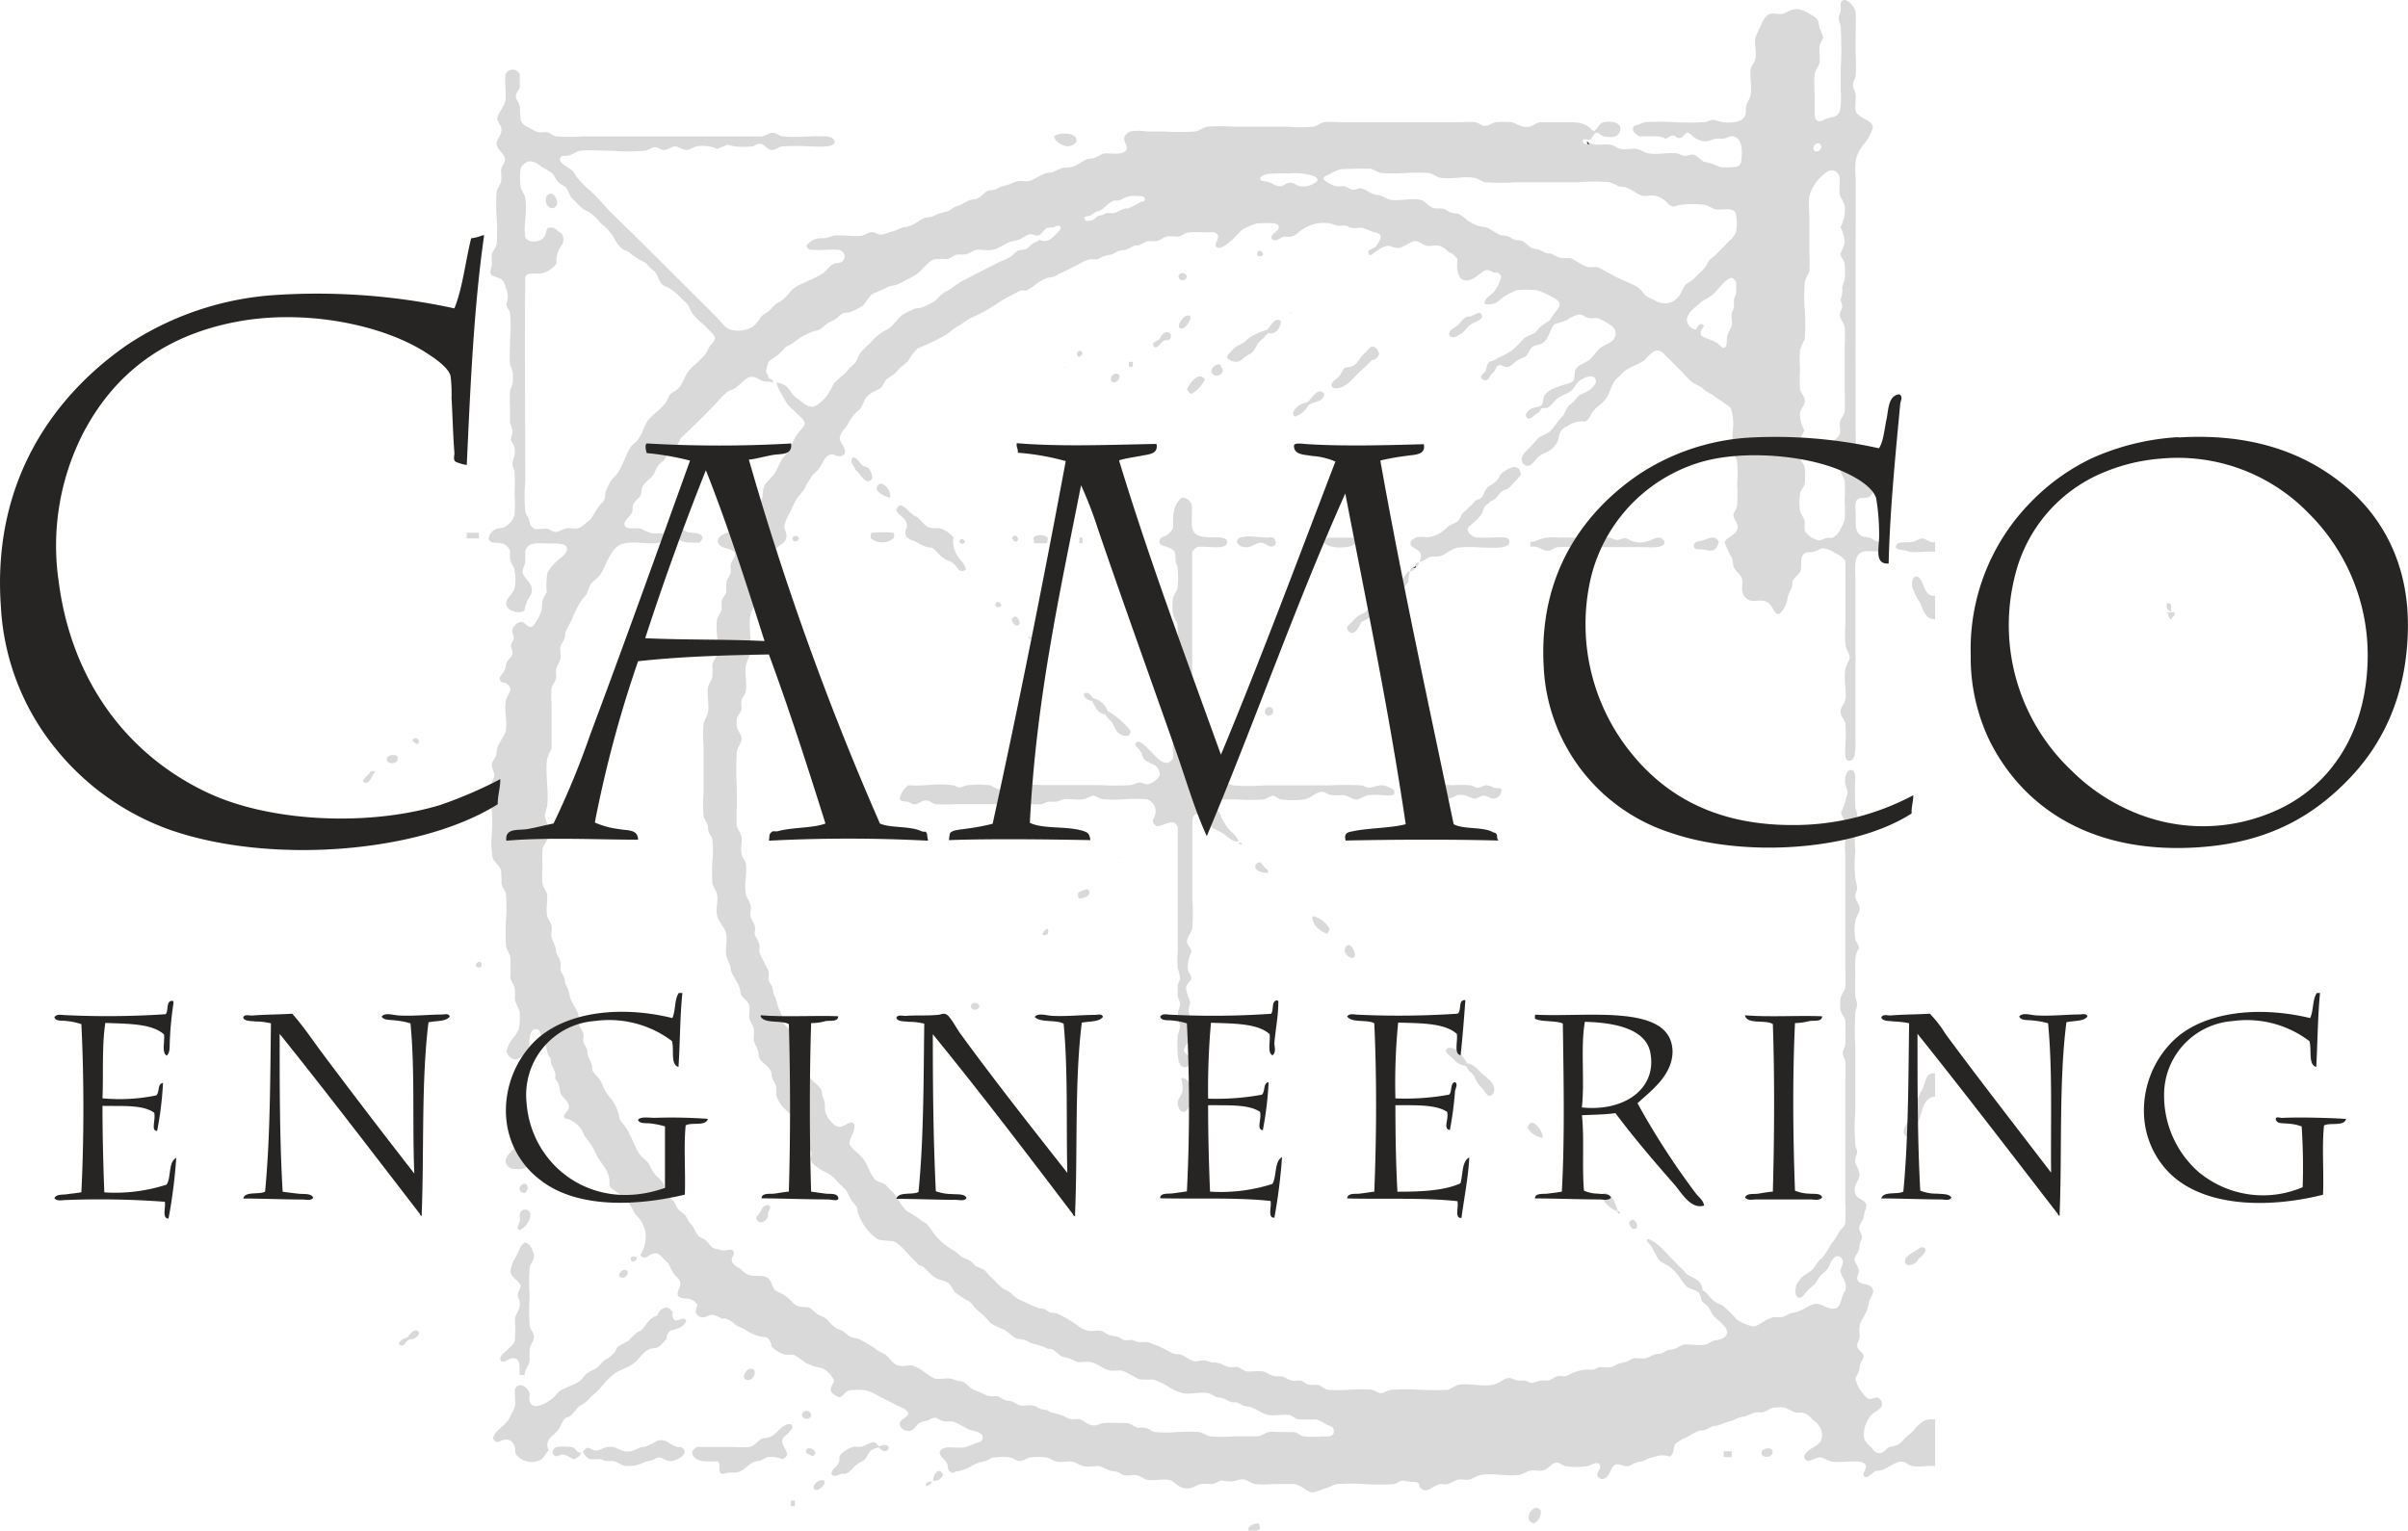 <svg xmlns="http://www.w3.org/2000/svg" viewBox="0 0 287.34 182.7"><defs><style>.cls-1,.cls-2{fill:#d9d9d9;}.cls-1,.cls-4{fill-rule:evenodd;}.cls-3{fill:none;stroke:#282125;stroke-linecap:round;stroke-miterlimit:8;stroke-width:0.12px;}.cls-4{fill:#272424;}</style></defs><g id="Layer_2" data-name="Layer 2"><g id="Layer_1-2" data-name="Layer 1"><path class="cls-1" d="M258.86,72c.3.12.21.56.21,1-.39-.07-.6-.39-.51-1Z"/><path class="cls-1" d="M259.13,73.94c-.42-.06-.33-.63-.57-.86h.9c.18.59-.36.47-.33.86Z"/><path class="cls-1" d="M230.91,169.52V175c-1-.12-1.77.18-2.67,0-.51-.06-.84-.54-1.35-.54-.68,0-1.61.75-2.24,1-.3.09-.57.06-.87.15s-.93,1-1.35.6c-.15-.18-.06-.3.09-.69s.18-.39.09-.66c-.39-.78-2.84-.18-4-.39-.57-.09-1-.51-1.47-.51-.72,0-1.56,1-1.86-.09.48-1.44,2.73-1,2-3.3a2.65,2.65,0,0,0-.93-1.07,2.47,2.47,0,0,0-1.11-.84c-.33-.12-.72,0-1-.06a11.63,11.63,0,0,1-1.2-.57,5.94,5.94,0,0,0-1.46,0c-.39.09-.82.45-1.29.57a3.91,3.91,0,0,0-.84,0,7.88,7.88,0,0,0-1.2.48,2.49,2.49,0,0,0-.57.09c-.42.09-.75.39-1.17.45-.57.14-.92.36-1.44.48-.18.11-.45.06-.72.15s-.53.32-.89.44-.45,0-.69.09a8,8,0,0,0-1.44.75,4.79,4.79,0,0,0-1.41.81c-.27.42-.15,1.35-.72,1.53a2.32,2.32,0,0,0-1.68,0L197,174c-.38.09-.68.33-1,.42s-.48.06-.72.15c-.42.12-.75.45-1.17.45s-.87-.33-1.32-.21c-.72.3-.63,1.83-1.77,1.74-.24-.21-.33-.21-.39-.36-.12-.48.57-1,.21-1.41s-1,.18-1.52.24a8.25,8.25,0,0,1-2.43,0c-.51-.06-.75-.51-1.26-.42s-.9.78-1.53.93c-.39.09-.9-.06-1.4,0s-1,.48-1.5.53c-1.41.19-3.09-.26-4.5,0-.51.1-.93.46-1.43.55s-.87-.09-1.27,0-.8.42-1.28.54c-.27.06-.6,0-.9,0-.93.18-1.59,1.31-2.37.38-.12-.14-.09-.29-.12-.38-.21-.34-.54-.21-1.2-.3-.32,0-.57-.12-.81-.12s-.66.39-1.07.42a26,26,0,0,1-3.42,0,23.06,23.06,0,0,0-3.33,0c-.44.09-.89.41-1.4.5a7.41,7.41,0,0,1-1.44.49c-.69,0-1.47-1-2.37-1H152a11.57,11.57,0,0,1-2.28,0c-.51-.12-.87-.45-1.29-.54-.63-.09-1,.24-1.62.24a6,6,0,0,1-.95-.12c-.4,0-.79.39-1.2.42a10.57,10.57,0,0,0-1.38,0c-.48.09-.9.47-1.35.5-1.35.18-1.68-.89-2.49-1s-1.71.12-2.51,0c-.42-.09-.84-.45-1.26-.55s-1,.1-1.5,0c-.21,0-.45-.26-.81-.38s-.66-.09-.93-.18a13,13,0,0,0-1.2-.51c-.62-.06-1.25.12-1.88,0-.48-.06-.9-.45-1.38-.54s-1.17.09-1.8,0c-.45-.06-.81-.42-1.29-.51a7.74,7.74,0,0,0-2,0c-.41.09-.71.42-1.2.42s-.77-.39-1.16-.42a6.64,6.64,0,0,0-1.89,0c-.39,0-.72.36-1.11.45s-.54.09-.75.18c-.6.21-1.14.6-1.73.81a4,4,0,0,1-1,.24c-.18.06-.21.18-.42.15s-.18-.15-.39-.24c-.18-.27-.09-.57-.21-.84-.21-.54-.81-.72-.9-1.35.36-1,1.83-.42,3-.6a8.75,8.75,0,0,0,1.2-.48c.42-.15.84-.09.93-.63.12-.69-.93-.83-1.61-1a16.87,16.87,0,0,0-1.95-1,9.92,9.92,0,0,1-1.05,0c-.45-.06-.69-.43-1.11-.43a1.61,1.61,0,0,0-.75.31,5,5,0,0,0-1,.26c-.48.25-.6.93-1.26,1s-1.16-.43-1.16-.84c0-.63,1.07-.72,1-1.29-.06-.33-.65-.63-1.13-.81-1-.54-1.62-.81-2.61-1.35a5.42,5.42,0,0,0-1.29-.54,7.07,7.07,0,0,0-2,0c-.47.12-.81.84-1.28.81-.43-.27-.93-.48-.93-.9s.42-.78.39-1.14a3.09,3.09,0,0,0-1.44-1.44,7.08,7.08,0,0,1-1-.23c-.33-.16-.63-.25-.9-.36a9.41,9.41,0,0,0-1.47-1c-.33,0-.69,0-1,0a3.79,3.79,0,0,1-1.61-.95c-.13-.66-.31-1.17-1-1.17a5.42,5.42,0,0,1-2.37-1,5.74,5.74,0,0,1-1-.48,3.54,3.54,0,0,0-1-.69c-.18-.06-.45,0-.72-.09a3.48,3.48,0,0,0-1-.39c-.43,0-.84.39-1.26.3a.9.9,0,0,1-.69-.54c-.09-.42.21-.81.18-1-.27-.25-.36-.43-.72-.57-.51-.24-1.32,0-1.62-.49-.15-.5.33-1,.3-1.46s-.45-.72-.78-1.14-.42-.84-.63-1.2c-.18-.18-.45-.42-.69-.69s-.54-.54-.8-.54c-.81-.09-1.24,1-1.89.21A4,4,0,0,0,77,147a4.6,4.6,0,0,0-.54-1.31c-.24-.39-.63-.66-.81-1a5.69,5.69,0,0,0-.6-1.05c-.18-.24-.45-.48-.69-.78-.57-.51-1.29-.75-1.65-1.35.18-1.7-.93-2.48-1.47-3.53a9.37,9.37,0,0,0-1.49-2.37,3.26,3.26,0,0,0-1.86-2c-.3-.09-.39,0-.51-.18-.21-.36.12-.5.24-.72s.3-.35.27-.62c-.06-.69-.72-1-1-1.59-.09-.24-.09-.6-.21-1s-.3-.51-.39-.72,0-.39,0-.54a5.15,5.15,0,0,0-.51-1.2,4.57,4.57,0,0,0-.09-.66c0-.18-.18-.27-.27-.45-.15-.38-.18-.81-.33-1.19a5.44,5.44,0,0,0-.48-1.05c-.15-.3-.18-.84-.6-.84h-.14c-.4,0-.63.54-.66,1.08-.09.33,0,.69-.09,1-.09.5-1,1.55-1.68,1.52a1.21,1.21,0,0,1-1-1,4.33,4.33,0,0,1,.66-1.4,4.14,4.14,0,0,0,.81-1.23,7.76,7.76,0,0,0,.09-2.13,9.2,9.2,0,0,1-.57-1.38,9.69,9.69,0,0,0,0-1.32c-.09-.47-.45-.83-.54-1.31a21.88,21.88,0,0,0,0-2.43c-.09-.48-.45-.9-.51-1.38a26.89,26.89,0,0,1,0-3.11,20.82,20.82,0,0,0,0-3.06c-.09-.42-.45-.78-.54-1.23a13.06,13.06,0,0,0-.06-1.59c-.15-.53-.84-1-1-1.52a11,11,0,0,1-.09-2.82,22.06,22.06,0,0,0,0-2.82c-.06-.48-.3-.75-.24-1.23a6.27,6.27,0,0,0,.24-1c0-.33-.06-.72,0-1.08s.3-.54.3-.87-.3-.81-.3-1.23.39-.75.51-1.17a8.79,8.79,0,0,1,.15-.87c.18-.63.87-1.46,1-2,.21-1.23-.21-2.4,0-3.57.09-.63.69-1.14.51-1.59-.09-.3-.3-.39-.51-.62-.51,0-.63-.09-.72-.43s.45-.63.63-1.16c.09-.22.09-.6.18-.78.15-.42.69-.63.72-1.17,0-.3-.18-.63-.18-.9s.33-.6.33-.93-.24-.6-.15-1a1.31,1.31,0,0,1,1-.89c.43,0,.79.62,1.18.62s1.13-1.41,1.28-2a7.81,7.81,0,0,0,.09-1.08,4,4,0,0,1,.54-1.08,8,8,0,0,1,.09-2.37,5.85,5.85,0,0,1,1.17-1.38c.39-.42,1.23-.84,1.14-1.46s-.93-.6-1.86-.6c-1.35,0-2.45-.21-2.93.51-.34.41-.09,1-.21,1.88a4.78,4.78,0,0,0-.31,1c.09.63,1,1.2,1.11,1.92s-.29,1-.54,1.56c-.09.18-.14.42-.23.57-.09.36,0,.65-.45.74a2.17,2.17,0,0,1-1.2-.2.89.89,0,0,1-.63-.81c0-.69.81-1.11,1-1.83a5.3,5.3,0,0,0,0-2.07c0-.48-.42-.81-.54-1.41,0-.36,0-.75,0-1a1.54,1.54,0,0,0-.84-.84c-.78-.24-1.62.09-1.71-.66a1.32,1.32,0,0,1,.72-1c.51-.27.81-.15,1.17-.33a2.42,2.42,0,0,0,1.2-1.44,16.46,16.46,0,0,0,0-2.49,24.41,24.41,0,0,0,0-2.57c0-.42-.27-.69-.24-1.14s.39-.93.24-1.74c0-.39-.36-.72-.42-1s.18-.69.18-1.07a4.88,4.88,0,0,0-.3-1c0-.58,0-1.23,0-1.89a13.23,13.23,0,0,1,0-1.89c.09-.3.21-.57.3-.87a5.94,5.94,0,0,0,0-1.46c-.09-.31-.21-.57-.3-.91-.09-.92,0-2,0-3a17.37,17.37,0,0,0,0-3.06c0-.27-.51-.75-.42-1.16a2.87,2.87,0,0,0,.15-1,4.41,4.41,0,0,0-.24-.9c-.27-.93-.42-1-1.26-1.29-.18-.09-.18,0-.39-.15-.39-.42-.06-.6,0-1.41,0-.39-.06-.87,0-1.14s.51-.84.57-1.23a21.9,21.9,0,0,0,0-3.14,17.72,17.72,0,0,1,0-3.09c.06-.42.48-.84.54-1.32s-.06-.93,0-1.34.51-.87.45-1.23c0-.6-1-1.11-1-1.83,0-.57.63-1,.57-1.71,0-.45-.42-.8-.51-1.26.12-.77.9-1.44,1-2.27s-.12-1.89,0-3a.91.91,0,0,1,1.71,0v1.44c-.09.45-.51.72-.48,1.2,0,.33.39.63.48,1.22a16.19,16.19,0,0,0,.12,1.63,1.61,1.61,0,0,0,.9.8,6.31,6.31,0,0,0,1.13.57c.3.06.69,0,1,0,.51.09.84.48,1.26.51a21.19,21.19,0,0,0,3.09,0H90.82c.45,0,.84-.42,1.38-.42s.75.39,1.23.42c1.46.18,3.44-.09,5.15,0,.65.06,1,.3,1,.69,0,.69-1.95.51-2.88.51a26.15,26.15,0,0,0-3.45,0c-.44.09-.69.48-1.23.42s-.74-.66-1.25-.72-.66.24-1,.3a12.27,12.27,0,0,1-2.1,0c-.3-.06-.6-.15-.9-.21-.32.21-.81.3-1.14.51a4.54,4.54,0,0,0-2.54-.3c-.42.09-.81.42-1.14.42-.51,0-1-.42-1.41-.42s-.78.42-1.29.42-.62-.33-1.14-.33c-.32,0-.72.39-1.19.42A24.47,24.47,0,0,1,73,18c-1.38,0-2.85-.12-3.86,0-.36.09-.69.39-1.2.54s-1-.12-1.11.42,1,1,1.44,1.38a2.91,2.91,0,0,1,.51.75,13.57,13.57,0,0,0,1.77,1.79c.8.75,1.55,1.62,2.3,2.43,4,3.87,7.91,7.85,11.89,11.77.31.33.72.72,1.15,1.2s.86,1,1.31,1.08A3.43,3.43,0,0,0,89.83,39a3,3,0,0,0,.6-.63c.21-.18.3-.48.48-.66s.66-.42,1-.72a5.64,5.64,0,0,1,.81-.81,2.72,2.72,0,0,0,.62-.36c.54-.38,1-1.16,1.53-1.52s1.11-.51,1.62-.81a11.66,11.66,0,0,0,1.62-.81c.48-.3.75-.84,1.23-1.11,0,0,.09,0,.09-.06.24-.15.63-.06,1-.24a.79.79,0,0,0-.32-1.44c-.81-.12-2,.06-2.94,0-.48,0-.81,0-.93-.51a2.12,2.12,0,0,1,1.32-.84c.36-.09.69,0,1.08-.09a3.91,3.91,0,0,0,.84-.27c1.2-.11,2.45.18,3.41,0,.42-.09.78-.41,1.2-.41s.6.32,1.11.3a3.89,3.89,0,0,0,.81-.24c.24-.09.54-.15.81-.24a9.44,9.44,0,0,1,1-.42,2,2,0,0,0,.74-.15c.72-.24,1.29-.78,1.89-1a3,3,0,0,0,.72-.09c.33-.09.63-.33,1-.42a10.12,10.12,0,0,0,1-.27c.27-.09.48-.36.81-.48s.63-.24.9-.39.59-.33.84-.42.53-.06.8-.15c.54-.18.93-.81,1.41-1a7.25,7.25,0,0,0,.75-.09c.33-.09.6-.33.93-.42a6,6,0,0,0,1-.3,4.83,4.83,0,0,1,.84-.3c.5-.09,1.14.12,1.59-.09s1.07-.59,1.67-.84c.36-.09.69-.09,1-.18a7.34,7.34,0,0,1,1.14-.5c.33,0,.6,0,.9-.06.84-.18,1.32-.72,2.07-1a5.45,5.45,0,0,0,.72-.09c.45-.15.77-.42,1.16-.54.87-.09,2.49.3,2.73-.54.09-.48-.36-.87-.27-1.41a1.24,1.24,0,0,1,.72-.69,6,6,0,0,1,1.94,0h1.95a27.76,27.76,0,0,0,3.87,0c.51-.09.93-.48,1.41-.57a22.33,22.33,0,0,1,3.17,0h6.35a18.75,18.75,0,0,0,3.18,0c.36-.06.75-.44,1.26-.53s1.44,0,2.21,0h13.55c.75,0,1.59-.07,2.27,0,.39.05.75.44,1.17.44s.78-.35,1.29-.44a10.48,10.48,0,0,1,1.86,0c.6.09,1.11.71,2.13.53.41-.06.83-.53,1.4-.53h2.28c1.71,0,2.61-.07,3.48.62.48.39.48.63.86.15.21-.24.42-.68.84-.77.9-.16,2.13,0,2,.89s-1,1-1.92.81c-.36,0-.6-.51-.93-.45s-.48.69-.84.84c-.38,0-.8-.24-.8.21a.36.36,0,0,0,.62.18l.07,0v-.09c.74.51,1.7.15,2.57.3.48,0,.9.48,1.35.51.63.09,1.26-.09,1.86,0s.9.48,1.38.51c1,.21,2.27-.12,3.35,0,.33.06.63.3,1,.3s.66-.18,1-.15.87.66,1.29.87a8.83,8.83,0,0,1,1.07.27c.4.15.7.32.9.36a9.6,9.6,0,0,0,2-.06.88.88,0,0,0,.42-.45c.21-1.26.24-3.09-1.08-3.18-.3,0-.63.24-1.05.3a8.76,8.76,0,0,0-.89,0c-.54.09-.81.39-1.56.3a5,5,0,0,1-1-.45c-.27-.18-.51-.57-.81-.57s-.42.57-.9.63-.42-.3-.81-.3-.51.3-.93.39c-.66-.48-2.06-.21-3.14-.3-.27-.27-.84-.42-.69-1,.09-.3.24-.24.66-.39a5.78,5.78,0,0,1,.75-.29,32.52,32.52,0,0,1,3.56,0,29.36,29.36,0,0,0,3.51,0c.36,0,.72-.27,1.07-.27s.7.23,1.06.27c1.25.14,2.48,0,2.78-.84.12-.39,0-.72.12-1.17s.48-.87.51-1.26c.18-1-.12-2,0-3,.09-.48.48-.84.57-1.35.15-.84-.15-1.58,0-2.48.18-.54.48-1,.72-1.59s.57-1.11,1.05-1.23,1,.06,1.41,0c.65-.12,1-.69,2.12-.54a4.06,4.06,0,0,1,1.26.6c.42.24.81.42.93.81s.09.57.18.84a7.83,7.83,0,0,1,.42,1.11c-.12.36-.42.66-.45,1.14s.09,1.22,0,1.88c-.09.42-.48.87-.57,1.38-.09.84,0,2,0,3v1.52c0,.43,0,.91.42,1.05s.75-.24,1.13-.33c.79-.2,1.24-.24,1.47-.9a10.63,10.63,0,0,0,.09-2.51V8.3a47.71,47.71,0,0,0,0-5.09c-.06-.45-.27-.69-.23-1.14,0-.3.17-.45.23-.81s-.06-.63,0-.87c.34-1.08,1.68.33,1.77,1,.09,1.08,0,2.46,0,3.9,0,1.26.12,2.81,0,3.8-.09.42-.33.63-.3,1.14,0,.3.24.63.3,1.05.09.9-.21,1.77.18,2.27a3.1,3.1,0,0,0,1.08.72c.3.21.78.46.81.9a5.06,5.06,0,0,1-1.05,2,4.7,4.7,0,0,0-1,1.95,11.47,11.47,0,0,0,0,2.27c0,10.43-.06,20.95,0,31.46a10.66,10.66,0,0,0,0,2.19,2.29,2.29,0,0,0,.54.93,3.37,3.37,0,0,1,.6.9,7.94,7.94,0,0,1,.9,2c-.21.24-.3.42-.63.51-.51.15-1-.09-1.29.33s-.12,1.2-.12,1.89c0,1.2-.09,2,.81,2.43.21.09.51.06.84.15s.6.36.84.42c.54.21,1.5.09,1.38.81s-2.07.23-3,.44c-1.2.4-.9,2-.9,3.81V88.44c0,.72.09,2.43-.78,2.37-.63,0-.42-1.32-.42-2a23,23,0,0,0,0-2.49,4.06,4.06,0,0,0-.32-.63,1.31,1.31,0,0,1-.25-.78c0-.51.48-.93.57-1.44.15-1-.23-2.45,0-3.59.09-.6.51-1,.51-1.41s-.45-1-.51-1.5a17.65,17.65,0,0,1,0-2.52V66.93a3,3,0,0,0-1.16-.87,3.41,3.41,0,0,0-1.5-.62c-.36,0-.63.32-1.17.41-.72.16-1-.09-1.32.54-.24.36-.06,1.11-.18,1.65s-.72.75-1,1.38c0,.12,0,.51-.09.75s-.33.6-.45,1a7.14,7.14,0,0,1-.15.78c-.24.66-.72,1.34-1,1.34s-.49-.35-.66-.68-.42-.66-.81-.81c-.66-.24-1.29,0-1.74-.09a1.42,1.42,0,0,1-1.05-1c-.15-.45.06-.93-.06-1.62-.15-.51-.81-.93-1-1.44-.09-.33-.09-.69-.18-1a13.1,13.1,0,0,1-.92-1.94c.38-.69,1.58-.9,1.58-1.8,0-.51-.42-.84-.51-1.44,0-.3.42-.69.45-1.17a23.7,23.7,0,0,0,0-2.54,14.78,14.78,0,0,0,0-2.58c0-.45-.45-.9-.51-1.35a13.81,13.81,0,0,1,0-2.49,6.25,6.25,0,0,0-.21-2.51c-.12-.33-.63-.54-1.07-.9a9.53,9.53,0,0,1-1.15-.81c-.23-.12-.41-.21-.66-.36a2.27,2.27,0,0,1-.5-.42c-.39-.3-.9-.45-1.23-.69a6.69,6.69,0,0,1-1-1c-.72-.72-1.26-1.29-2-2-.39-.39-.72-.81-1.19-.81-.66,0-1.2.9-1.65,1.23-.78.5-1.59.71-2.22,1.19a3.09,3.09,0,0,0-.6.6,5.39,5.39,0,0,0-.6.57c-.48.72-.57,1.41-1.05,2.13-.39.57-1,.9-1.47,1.44s-.47,1.08-1.07,1.32a2.92,2.92,0,0,0-2.1.57,1.67,1.67,0,0,0-.84.71c-.12.24-.21.84-.3,1.08a3.09,3.09,0,0,1-.93,1.08c-.39.24-.81.39-1.2.63-.63.48-.9,1.29-1.55,1.2a.76.76,0,0,1-.6-.69c-.09-.6.51-1,1-1.53.36-.36.84-1,1.17-1.23a12.11,12.11,0,0,0,1.14-.59A10.29,10.29,0,0,0,186,50.19a4.81,4.81,0,0,0,.63-.75,7.92,7.92,0,0,1,.45-.87c.15-.24.51-.42.72-.66s.42-.51.63-.69.81-.36,1.19-.63.9-.81.81-1.2c-.2-.9-1.61-.24-2,.09s-.63,1-1.11,1.29-.93.42-1.38.72-.75.84-1.23,1.17c-.18.09-.54,0-.72.09s-.18.3-.36.48a3.35,3.35,0,0,0-.48.3c-.3.24-.75.71-1,.26s.29-.83.56-1,1-.18,1.23-.42.18-.81.36-1.2a3.35,3.35,0,0,1,1.62-1c.72-.33,1.47-.33,1.86-.75.15-.42.09-1,.24-1.32.24-.53,1-.69,1.56-1.1s1-1.23,1.61-1.62,1.8-.66,1.56-1.86c-.09-.42-.57-.75-.9-.93a7.06,7.06,0,0,0-1.26-.63c-.36,0-.69.06-1,0-.49-.09-.66-.42-1.17-.42a3.4,3.4,0,0,0-1.41.66,11,11,0,0,1-1.5.48c-.54.51-.66,1.74-1.44,2.28a1.67,1.67,0,0,1-.51.18,3.88,3.88,0,0,0-.63.21c-.36.18-.5.9-.92,1.23a6,6,0,0,0-1.11.56c-.36.27-.6.61-1,.66s-.63-.23-1-.21-.42.64-.78.91a2.4,2.4,0,0,1-.21.23c-.09.15-.24.54-.48.63s-.57,0-.66-.27c-.15-.45.54-.59.51-.86.12-.34.15-.73.33-.91s.42-.23.78-.36a2.63,2.63,0,0,1,.69-.38,11.9,11.9,0,0,0,1.38-.78,20.11,20.11,0,0,0,1.46-1.47,11.75,11.75,0,0,1,1.15-.54c.32-.27.53-.63.86-.87a7.1,7.1,0,0,1,1-.66,9.15,9.15,0,0,1,.66-1c.24-.33.57-.62.51-1s-.54-.63-1.05-.9a9.55,9.55,0,0,0-1.62-.71,11.41,11.41,0,0,0-2.48,0,11.64,11.64,0,0,0-1.41.71c-.72.49-1.14,1.2-2.4.9,0-.81.9-1,1.29-1.64a4.6,4.6,0,0,0,.72-1.65c-.21-.24-.33-.51-.81-.42-.33-.09-.63-.39-1.05-.3-.57.21-1.46,1.29-2.37,1.23s-1.17-1.17-1-2.55c-.33-.33-.51-.72-1.05-.81a2.22,2.22,0,0,0-1.08-.77c-.48-.13-1.05.05-1.5,0s-.9-.57-1.44-.57-1.29.78-2,.81c-.38.06-.89-.29-1.28-.24a2.62,2.62,0,0,0-1.14.51c-.18.12-.39.24-.51.33s-.18.36-.6.21c0-.3-.09-.33,0-.48s.09,0,.27-.15.42-.18.57-.33.66-.93.57-1.29-.72-.41-1.05-.53a10.71,10.71,0,0,0-1.14-.42c-.33-.06-.81.09-1.23,0-.24,0-.48-.21-.74-.27s-.7.06-1,0-.6-.21-.9-.27a4.47,4.47,0,0,0-3.27.74c-.48.31-.84.75-1.32.84a3.87,3.87,0,0,1-.9,0c-.29.09-1,.7-1.38.31-.47-.6,1.05-.93.75-1.62-.18-.45-1.82-.27-2.54-.27a8.84,8.84,0,0,0-1.83.78,6.44,6.44,0,0,1-.69.71,2.62,2.62,0,0,1-.66.63c-.24.25-1.38,1.2-1.74.61-.2-.36.45-.88.21-1.35s-.84-.3-1.61-.3a12.81,12.81,0,0,0-1.86,0c-.45.06-.9.48-1.26.5s-1-.09-1.38,0-.84.52-1.32.54a5.29,5.29,0,0,1-.89,0c-.39.09-.75.39-1.14.52-.21,0-.42,0-.63.09s-.6.35-.93.44a6.24,6.24,0,0,0-.69.09c-.3.09-.6.33-.93.45a7.13,7.13,0,0,0-.93.21c-.3.09-.6.33-.8.39-.36,0-.63-.06-.93,0a5.16,5.16,0,0,0-1.29.57c-.81.42-1.56.81-2.4,1.17a1.87,1.87,0,0,1-.57.33c-.24.06-.48.06-.75.12a6.65,6.65,0,0,0-1.29.69,6.8,6.8,0,0,1-1.19.81c-.24.09-.42,0-.64,0a11.94,11.94,0,0,0-1.25.62,13.47,13.47,0,0,0-1.56.9A18.3,18.3,0,0,1,115.74,38c-.54.33-.95.66-1.53,1s-.92.72-1.4,1a27.05,27.05,0,0,1-3.39,1.62c-.12.27-.36.42-.54.66a6.65,6.65,0,0,0-.48.77c-.33.34-.74.63-1.13,1a6.43,6.43,0,0,1-.54.59c-.27.18-.6.39-.9.6s-.42.81-.72,1.05-.9.42-1.26.72a3,3,0,0,0-.48.42c-.21.27-.39.81-.66,1.29-.18.27-.54.45-.75.75-.54.5-.72,1.2-1.19,1.74a2.11,2.11,0,0,0-.57,1c0,.72.84,1.23.57,2a.86.86,0,0,1-.72.24c-.27,0-.51-.24-.84-.21-.75.09-1,1-1.44,1.62-.21.39-.75.66-1,1.14A16.36,16.36,0,0,0,96,58.33c-.27.48-.72.84-1,1.32s-.48,1-.75,1.56a5,5,0,0,0-.66,1.59c0,.51.33.75.24,1.35-.11.87-1.29,1-1.74,1.91a4.53,4.53,0,0,0-.29.75,5.72,5.72,0,0,0-.21.84c-.18.57-.66,1.08-.9,1.71-.09.33-.15.72-.24,1a7.43,7.43,0,0,0-.39.9,8.41,8.41,0,0,1,0,.87c-.09.42-.45.83-.51,1.26-.24,1.4.15,3,0,4.7A7,7,0,0,0,89,79.43c-.15,1,.15,2,0,3,0,.42-.42.75-.51,1.17s0,.69,0,1c-.09.51-.48.78-.57,1.14a5.45,5.45,0,0,0,0,1c.09.51.57.93.57,1.44s-.48,1-.57,1.52a43.7,43.7,0,0,0,0,4.44v2.21a18.22,18.22,0,0,0,0,2.22c.09.45.48.87.57,1.32.09.72-.15,1.17,0,2,0,.42.48.8.51,1.23.18,1.13-.24,2.36,0,3.59.09.48.48.9.57,1.38s-.09.87,0,1.31.42.75.51,1.18-.09.72,0,1,.48.78.54,1.2-.06.6,0,.93a8.07,8.07,0,0,0,.57,1.14c.12.36.42.72.51,1.11s0,.6,0,.93.39.69.48,1.05a2.62,2.62,0,0,1,.11.62,1.34,1.34,0,0,0,.21.45c.15.39.22.78.34,1.14s.33.72.41,1a3.54,3.54,0,0,0,.18.81c.18.48.78.75.9,1.29.09.27,0,.51.12.75.39,1.23,1.65,2.3,2,3.59a5,5,0,0,0,.21,1c.3.6,1.08.9,1.35,1.53.06.18.09.51.15.81a1.89,1.89,0,0,1,.24.69c.06.32,0,.66.06,1,.12.67,1,1.89,1.74,1.89.48,0,1.34-.81,1.64-.42.21.15.12.63,0,1s-.48,1-.48,1.38c.06.54,1.2,1.23,1.68,1.89s.84,1.89,1.38,2.43c.27.27.81.36,1.2.59.18.15.42.48.69.72a3.25,3.25,0,0,1,.65.72,7.79,7.79,0,0,0,1.15,1.65c.44.33.89.51,1.28.81a5,5,0,0,1,.63.48,2.45,2.45,0,0,1,.6.36,10.87,10.87,0,0,1,.81,1.13c.18.25.51.54.75.81a7.67,7.67,0,0,0,1.77,1.29c.26.18.51.48.8.66s.66.27,1,.48.45.48.72.66a10.56,10.56,0,0,1,1,.45,9.09,9.09,0,0,1,.69.78,5.64,5.64,0,0,1,.75.72,6.88,6.88,0,0,0,.72.66c.3.21.72.33,1,.6s.6.54.92.72.72.32,1.09.5a7.63,7.63,0,0,0,1.1.48,2.38,2.38,0,0,0,.75.15c.36.09.6.39.87.48a2.86,2.86,0,0,1,.75.09,13.88,13.88,0,0,1,2.64,1.56,3,3,0,0,0,1.11.51c.48.12.95-.09,1.43,0s.72.39,1.08.51.66.09,1,.21.54.33.81.39.63-.06.93,0,.54.24.81.24.57,0,.92,0,.52.18.81.27a7.38,7.38,0,0,1,.78.3c.49.24,1,.51,1.38.72s.75.09,1.11.21c.69.3,1.26.8,1.77.8a5.86,5.86,0,0,1,1-.12,3.52,3.52,0,0,1,.89.25,3.31,3.31,0,0,1,.88.09c.41.09.75.36,1.1.44s.69,0,1,0,.81.49,1.26.54,1.17-.09,1.92,0c.42.09.8.45,1.23.54s.66,0,1,.06.75.39,1.14.48.66,0,1,0,.72.48,1.14.51.63,0,.93,0,.81.48,1.23.6a19.2,19.2,0,0,0,2.63,0,14.82,14.82,0,0,1,2.58,0c.36,0,.81.42,1.17.42s.81-.39,1.32-.42a25.36,25.36,0,0,1,3.38,0,30.77,30.77,0,0,0,3.33,0,12.58,12.58,0,0,1,1.22-.6c1.38-.21,2.85.27,4.11,0,.69-.09,1.2-.75,1.92-.81.33,0,.66.27,1.08.3a6.77,6.77,0,0,0,.78,0c.29.06.59.3.92.3a10.19,10.19,0,0,1,1-.3c.3,0,.6,0,.87,0s.81-.45,1.17-.51.6.06.93,0,.69-.36,1.11-.5.81-.22,1.19-.27a6.76,6.76,0,0,1,.9,0c.27,0,.54-.25.81-.31.42,0,1,.06,1.38,0s.66-.35,1.05-.44c.21-.09.48-.07.69-.18.42-.09.72-.43,1.11-.45s.93.11,1.35,0,.77-.39,1.13-.48a5.24,5.24,0,0,0,.72-.09c.3-.09.57-.39.9-.42s.48-.06.72-.15.72-.42,1.05-.48c.69-.09,1.71.15,2.52,0,.33,0,.69-.39,1.07-.48a3.59,3.59,0,0,0,1.05-.27c1.41-.87-.41-1.95-1.11-2.7-.21-.24-.35-.66-.59-1s-.72-.57-.81-.81-.18-.68-.27-.84c-.3-.44-1-.47-1.5-.8a6.93,6.93,0,0,1-.93-1.23,5.72,5.72,0,0,0-1.11-1.14c-.45-.36-1.08-.48-1.41-1-.23-.36-.41-.81-.66-1.23a2.6,2.6,0,0,0-.38-.53c-.12-.16-.43-.34-.18-.58,1.13.33,2,1.47,2.87,2.34.3.33.63.63.9.93a12.72,12.72,0,0,1,.9.93c.78.51,1.83.69,1.86,1.92.63.3.87.92,1.37,1.28s.82.39,1.18.66a16.84,16.84,0,0,1,1.52,1.53,5.34,5.34,0,0,0,1.92.84c.36.06.93-.33,1.32-.57s.81-.42,1.16-.54a5.23,5.23,0,0,0,1,0c.32,0,.71-.36,1.07-.45s.54-.09.78-.18c.81-.24,1.56-.95,2.25-.95.87,0,1.41.8,2.4.53.66-.39.57-1.52,1.07-2.09.3-1.14-.5-1.56-.57-2.37,0-.3.27-.66.27-1a.75.75,0,0,0-.45-.75c-.8-.12-1,.93-1.31,1.44-.27.36-.72.66-1.05,1.08-.18.24-.36.63-.57.87a6.57,6.57,0,0,0-.9.81c-.33.35-.57.8-.93.75-.69-.13-.36-1.47-.3-1.56a3.57,3.57,0,0,1,.69-.93c.39-.36.84-.51,1.23-.9a7.48,7.48,0,0,0,.51-.72,2.24,2.24,0,0,1,.6-.6,13.17,13.17,0,0,0,.9-1.35c.27-.51.66-.87.95-1.43a7.3,7.3,0,0,1,.45-.69,1.79,1.79,0,0,0,.48-.69,21.28,21.28,0,0,0,0-2.4V129.1a21.15,21.15,0,0,0,0-2.39c0-.31-.3-.61-.3-1s.27-.66.3-1a11.51,11.51,0,0,0,0-1.44,12,12,0,0,0,0-1.47c-.09-.45-.48-.78-.57-1.23a5.31,5.31,0,0,1,0-1.38c.09-.53.48-.84.57-1.28a19.25,19.25,0,0,0,0-2.28V102.11a17.73,17.73,0,0,1,0-2.19c.06-.45.3-.78.24-1.14-.06-.72-.63-1.08-.74-1.8a8.05,8.05,0,0,0,.59-1.7c.06-.31.24-.51.15-.9-.06-.24-.18-.48-.24-.81-.12-.75.15-1.77.72-1.65.24,0,.39.15.48.78a34.23,34.23,0,0,0,0,3.51c0,.44.21.62.21,1.07s-.21.63-.21,1a24.16,24.16,0,0,0,0,3.3,17.76,17.76,0,0,0,0,3.35,9.6,9.6,0,0,1,.21,1c0,.51-.27.78-.21,1.08,0,.48.63,1.08.51,1.62s-.48.9-.51,1.37a5.49,5.49,0,0,0,0,2c0,.42.42.72.45,1.2-.6.75-.45,1.89-.45,3.39a18.57,18.57,0,0,0,0,2.24c0,.36.21.72.21,1.08s-.21.66-.21,1a34.3,34.3,0,0,0,0,3.93v7.84a24.09,24.09,0,0,0,0,3.9c0,.45.27.66.21,1s-.3.72-.21,1.14.51,1,.51,1.52c-.06.75-.81,1.26-.51,2.19.12.72,1.17.72,1.32,1.41a2.21,2.21,0,0,1-.18.75,6,6,0,0,0-.15.78c-.15.42-.54.83-.54,1.26,0,.27.36.66.36,1.13a5.41,5.41,0,0,1-.27.61,4.27,4.27,0,0,1-.09.71c-.12.48-.51.87-.54,1.23s.45.78.51,1.38c0,.39-.3.75-.15,1.11.33.75,1.77.21,1.86,1.32,0,.35-.33.75-.48,1.25a6.17,6.17,0,0,1-.21.87c-.21.78-.84,1.32-.93,2.1-.06.3,0,.84,0,1.23s-.33.75-.3,1.08c.12.63.78.75.78,1.25,0,.3-.36.7-.45,1.11a3.24,3.24,0,0,1-.09.57c-.12.48-.45.78-.42,1.08a4.81,4.81,0,0,0,.6,1.32c.27.33.63.93,1,1s.75-.24,1.05-.15a.9.9,0,0,1,.51.81c0,.57-.9.81-1.38,1.38a3.46,3.46,0,0,0-.75,2.69,2.14,2.14,0,0,0,.81,1c.27.33.48.75,1,.75s.87-.63,1.23-.75a7.91,7.91,0,0,0,.9-.21,3.12,3.12,0,0,0,.86-.75,9,9,0,0,1,.84-.75c.87-.86,1.23-1.76,2.91-1.55ZM216.41,17.8c.18.75,1.44-.12.66-.69a.58.58,0,0,0-.66.69ZM65.14,63.07c.51.09.81.48,1.26.42.3,0,.72-.33,1.2-.42s.93.09,1.35,0,1.1-.78,1.44-1c.41-.48.59-1,1-1.53.23-.36.68-.66.77-1a7.43,7.43,0,0,0,.09-.81,12.17,12.17,0,0,1,.69-1.4c.21-.28.54-.51.72-.81.69-1,1-2.22,1.53-3.06.24-.42.78-.66,1-1.08.45-.63.66-1.49,1.07-2.13a8.9,8.9,0,0,1,1.11-1.1,6.73,6.73,0,0,0,1-1c.3-.39.39-.87.63-1.11s.48-.3.75-.51c.72-.57.81-1.35,1.35-2.16.09-.14.33-.35.45-.53a14.16,14.16,0,0,0,1.62-1.56c.23-.3.3-.63.57-1s.56-.57.56-.93-.83-1.05-1.25-1.53a9.21,9.21,0,0,1-1.44-1.41c-.24-.39-.33-.72-.51-1s-.63-.61-.9-.9a6.48,6.48,0,0,0-1-.9c-.36-.3-.87-.39-1.26-.72a8.87,8.87,0,0,1-.63-1.23,3.31,3.31,0,0,0-.68-.66c-.25-.18-.43-.54-.66-.66a13.67,13.67,0,0,1-1.38-.81c-.24-.15-.36-.33-.63-.48s-.51-.18-.69-.36c-.72-.51-.84-1.14-1.38-1.85a7.13,7.13,0,0,0-1.2-1.2,7.56,7.56,0,0,0-1.16-1.17c-.33-.24-.75-.36-1-.57a5,5,0,0,1-.72-.69c-.21-.27-.54-.45-.69-.69a10.06,10.06,0,0,0-.57-1.14c-.24-.24-.72-.36-1-.72s-.42-.75-.69-1a10.74,10.74,0,0,0-1.26-.75,2.26,2.26,0,0,0-1.31-.66,1.38,1.38,0,0,0-1.15.84,7.52,7.52,0,0,0,0,2.27c.12.48.48.87.54,1.29.26,1.65-.24,3.3,0,4.68.39.72,1.7.63,2.21,0,.3-.29.21-.68.45-1.1a1.06,1.06,0,0,1,1.14.26c.33.31.57.25.66.64a1.28,1.28,0,0,1-.24,1.31,3,3,0,0,0-.48,2,3,3,0,0,1-1.86,1.2c-.81.09-1.7-.18-1.88.45-.09,7.76,0,16.45,0,24.39a18.9,18.9,0,0,0,0,3.53c0,.33.39.69.48,1.14.09.21,0,.42.18.6s.26.21.41.39c.48.09,1-.09,1.44,0Zm93.72-42.36c-.36.17-.87.3-.93.57s1.2.93,1.5.95a7.2,7.2,0,0,0,.93,0c.41.06.8.42,1.1.42.51,0,.51-.24,1-.15s.87.48,1.5.69c.21.09.54.09.84.18s.75.42,1.11.48c1.2.18,2.39-.24,3.56,0,.63.12,1,.84,1.65,1,.39.06.72,0,1.08.06s.6.39,1,.48.63.06.86.15a5.15,5.15,0,0,1,1.09.81,6.91,6.91,0,0,0,1.28.63,3.53,3.53,0,0,0,.75.12c.69.17,1.26.75,1.95,1a2.83,2.83,0,0,1,.78.09c.3.11.51.33.84.42s.6.05.87.14c.44.18.8.72,1.25.9.25.06.51.06.78.15s.54.33.9.42.45,0,.69.12.69.42,1.08.45a4.82,4.82,0,0,0,.93,0c.72.15,1.56,1,2.28,1.08.23.06.66,0,1,0a6.18,6.18,0,0,1,1.26.63c.39.18.78.42,1.2.63.84.42,1.8.75,2.46,1.17.39.27.63.75,1.05,1.07a5.38,5.38,0,0,0,.9.45,2.26,2.26,0,0,0,.93.36,2,2,0,0,0,1.91-.72c.39-.41.51-1,.9-1.49a7.6,7.6,0,0,1,.81-.54,8.78,8.78,0,0,0,.75-.75,4.44,4.44,0,0,0,.75-.75c.18-.24.3-.57.48-.81s.56-.48.86-.78c.61-.6,1.05-1.07,1.65-1.68a2.1,2.1,0,0,0,.72-1,5.19,5.19,0,0,0-.06-2.25c-.36-.72-1.56-.3-2.4-.42-.45-.12-.89-.51-1.34-.54a10.84,10.84,0,0,0-2.79,0c-.39,0-.66.24-1,.18-.48-.09-.69-.63-1.19-.9a2.48,2.48,0,0,0-.91-.36c-.54-.12-.92.09-1.43,0-.69-.15-1.35-.81-2.16-1.05a7.25,7.25,0,0,1-.75-.09,5.69,5.69,0,0,0-1.14-.48,20.83,20.83,0,0,0-3.62,0h-7.46a25.66,25.66,0,0,1-3.72,0c-.45-.12-.84-.48-1.31-.53-1.33-.22-2.76.21-4,0-.48-.09-.9-.49-1.38-.57a19.84,19.84,0,0,0-2.78,0,19.34,19.34,0,0,1-2.85,0c-.42,0-.93-.45-1.35-.51a54,54,0,0,0-3.54.06,5.43,5.43,0,0,0-1.1.45Zm61.23,3.8c-.09-.54-.5-.9-.57-1.32-.14-.87.18-1.77-.14-2.4a1,1,0,0,0-1.17-.41,6.63,6.63,0,0,0-1.5,1.38,4.8,4.8,0,0,0-.81,1.7,13.68,13.68,0,0,0,0,2.22v4.46a18.76,18.76,0,0,1,0,2.25c-.12.42-.51.87-.54,1.32a20.82,20.82,0,0,0,0,3.35,26,26,0,0,1,0,3.42,12.85,12.85,0,0,0-.57,1.26,19.58,19.58,0,0,0,0,2.3,21.3,21.3,0,0,0,0,2.4c.09.48.57.84.57,1.41s-.48.87-.57,1.47a3.78,3.78,0,0,0,.51,2c-.09.4-.42.78-.51,1.2a7.29,7.29,0,0,0,0,2c.09.54.48.87.57,1.29a10.24,10.24,0,0,1,0,1.92c-.09.42-.48.74-.57,1.26a7.44,7.44,0,0,0,0,2c.09.36.48.84.57,1.23a6.94,6.94,0,0,0,0,1.14,2.56,2.56,0,0,0,1.68,1.14c.33,0,.57-.21,1-.3.21,0,.42,0,.6,0a1.89,1.89,0,0,0,1-1.11,4.13,4.13,0,0,0,.48-1.08,19.2,19.2,0,0,0,0-2.28,20.58,20.58,0,0,0,0-2.36c-.09-.33-.39-.72-.5-1.11s-.07-.54-.16-.81-.38-.69-.5-1.08a2.69,2.69,0,0,1-.48-1.17c.09-.66.93-.84,1.07-1.47.09-.44-.06-.89,0-1.32s.48-.8.57-1.28a22.4,22.4,0,0,0,0-2.46V41.5a23,23,0,0,0,0-2.49c-.09-.48-.5-.87-.57-1.32s.27-.72.27-1.11-.18-.59-.18-.89a2.93,2.93,0,0,0,.18-.66,4.37,4.37,0,0,0,0-.81,7.47,7.47,0,0,0,.3-.87,9.94,9.94,0,0,0,0-1.89c-.09-.42-.48-.75-.5-1.2a7.8,7.8,0,0,0,.5-1.23,4.14,4.14,0,0,0-.5-1.91,4.42,4.42,0,0,0,.5-2.61Zm-69.71-3.23c0,.41.42.3,1.05.48.39.11.8.47,1.28.47s.72-.42,1.29-.42c.36,0,.78.4,1.23.42a2.4,2.4,0,0,0,1.5-.29c.66-.34.63-.66,0-.93a7.21,7.21,0,0,0-3-.3,19.29,19.29,0,0,0-2.36.05c-.15,0-.9.18-1,.52Zm-14.47,2.15a3.62,3.62,0,0,0-1.14,0c-.51.09-.93.42-1.32.51-.18,0-.36,0-.54,0-.69.27-1.17,1-1.68,1.2-.18.09-.35.09-.51.18s-.42.33-.65.42-.52,0-.69.24c0,.18.12.18.12.36a2,2,0,0,0,.93-.09c.23-.12.38-.39.68-.51a4.64,4.64,0,0,0,.51-.09,1.82,1.82,0,0,1,.42-.21,8.41,8.41,0,0,1,.87,0c.45-.12.84-.42,1.26-.54a.85.85,0,0,1,.39,0,10.43,10.43,0,0,0,1.53-.78c.18-.09.45,0,.51-.27.09-.45-.48-.45-.69-.45ZM125.6,27.12c-.24.06-.48.06-.66.09-.36.17-.72.81-1,.9s-.66-.15-1-.15c-.48.06-.91.48-1.38.66a7.19,7.19,0,0,1-.93.21c-.81.27-1.5.92-2.25,1-.6.12-1.29-.09-1.92,0-.45.12-.84.51-1.32.54a9,9,0,0,1-.9,0c-.41.09-.8.48-1.25.57a7.7,7.7,0,0,0-1.44,0c-.81.21-1.38,1.23-2.22,1.83a7.75,7.75,0,0,1-1.19.63,6.44,6.44,0,0,1-1.26.63,7.14,7.14,0,0,0-.78.15,19.86,19.86,0,0,1-2,.9,3.71,3.71,0,0,0-.57.66c-.21.23-.33.5-.57.75a7.88,7.88,0,0,1-1.62.8c-.18.06-.47,0-.72.09s-.56.45-.9.69-.71.36-1,.54c-.42.3-.72.69-1.14.81a7,7,0,0,0-.75.21A8.11,8.11,0,0,0,94.56,41c-.24.15-.57.3-.81.42a7.78,7.78,0,0,1-1,1c-.46.35-.93.57-1.09.89a10,10,0,0,0-.26,1.05,3.21,3.21,0,0,1,.33.75c.18.15.65.24.47.57-.29-.18-.71-.09-1.1-.18s-.93-.6-1.53-.51-1.17.87-1.83,1.32c-.3.21-.69.27-1,.51a11.8,11.8,0,0,0-1.34,1.38c-1.2,1.23-2.52,2.55-3.72,3.68-.15.15-.27.24-.36.33-.21.24-.3.63-.48.87s-.81.66-1.11,1a4.14,4.14,0,0,1-.51.87,3.45,3.45,0,0,0-.75.72c-.23.33-.32.75-.5,1-.39.53-1,.84-1.32,1.44-.09.29-.09.68-.18.95-.18.48-.75.69-.9,1.17-.15.3,0,.63-.18,1s-1,1-.87,1.38c.15.72,1.11.33,1.92.48a9.6,9.6,0,0,0,1.32.57c.71.09,1.7-.24,1.7.51-.72,1.32-3.26.24-5.06.72-1.05.21-1.53,1.32-2,2.15a12.68,12.68,0,0,1-.69,1.44c-.27.48-1,.87-1.25,1.32A12.22,12.22,0,0,0,70,70.92c-.27.36-.55.63-.78,1a14.52,14.52,0,0,0-1,2.06c-.24.54-.57,1-.75,1.5-.06.21,0,.45-.12.69-.09.39-.42.72-.48,1.08-.09.54.12,1,0,1.44s-.45.78-.51,1.23.06.59,0,1-.45.79-.54,1.23a9,9,0,0,0,0,1.8V89.4a6.38,6.38,0,0,0-.54,1.23c-.24,1.56.24,4,0,5.66a6.54,6.54,0,0,0-.27,1,4.77,4.77,0,0,0,.27,1,6.44,6.44,0,0,1,0,1.86c-.09.48-.48.75-.54,1.23a15.26,15.26,0,0,0,0,2,12.59,12.59,0,0,0,0,2.13c.06.33.45.81.54,1.26.09.81-.15,1.68,0,2.48.09.49.45.82.54,1.29s-.12.9,0,1.41a10.56,10.56,0,0,1,.45,1.11,2.53,2.53,0,0,1,.09.54c.09.42.42.78.51,1.2s0,.63,0,.9.39.72.48,1.08c.06.18.06.45.12.69a3.54,3.54,0,0,1,.42.93c.09.23.06.47.15.71.24.75.87,1.41,1,2.13.06.33-.06.6,0,.9.09.48.48.84.57,1.26s-.06.63,0,.93.39.69.48,1.07a2.66,2.66,0,0,0,.09.63c.09.36.33.69.42,1s.05.48.08.69c.15.42.63.75.9,1.17s.45,1,.69,1.41.6.78.9,1.2a5.84,5.84,0,0,1,.63,1.38c.12.23.06.5.18.75s.54.71.78,1.07c.54.87.9,2,1.47,2.94.33.51.84.78,1.13,1.2.22.27.31.72.61,1.07.29.54,1,.9,1.22,1.44.09.27,0,.6.12.9s1,.93,1.23,1.38c.15.24.18.42.33.63.27.36.78.6,1,.93.12.21.24.48.33.66a5.73,5.73,0,0,1,.51.57,7.05,7.05,0,0,0,.6,1.1,4.89,4.89,0,0,0,.81.45c.42.34.69.87,1,1a2.28,2.28,0,0,0,.59.15,2.53,2.53,0,0,0,.66.15c.51,0,.9-.3,1.14.09s-.3.75-.18,1.17.6.69,1,.9a3.06,3.06,0,0,0,1.08.78c.78.18,1.65-.06,2.19.33s.44,1,.89,1.44c.28.26.91.44,1.29.75.69.48.9,1.07,1.62,1.22.27.06.72.06,1,.09s.63.42,1,.72.84.39,1.11.6c.42.3.65.78,1.11,1.05.27.24.74.33,1.08.57s.5.51,1,.66c.24.09.51.09.75.18a15.13,15.13,0,0,1,2.34,1.41,6.12,6.12,0,0,0,.81.42c.54.42.9,1.1,1.5,1.31s1.13,0,1.64,0a5,5,0,0,1,1.44.72,9.11,9.11,0,0,0,1.32.87c.54.12,1.29-.06,1.86,0s.83.39,1.41.3c0,.09.14.09.21.12.45.27.63.57,1,.81a8.25,8.25,0,0,0,1,.42,9.34,9.34,0,0,0,1,.45,5.71,5.71,0,0,0,1,0c.39.09.63.39,1,.48.21.12.48.06.72.15.39.09.72.42,1,.48.52.09,1-.09,1.5,0s.72.36,1.08.45a3.75,3.75,0,0,0,.57.09,2.74,2.74,0,0,1,.51.27,9.48,9.48,0,0,1,1.2.33c.42.09.81.42,1.17.48s.72,0,1,0c.66.18,1,.67,1.61.75s.81-.17,1.23-.26c.84-.09,2,0,2.85,0,.48,0,.9.44,1.41.57a3.29,3.29,0,0,1,.83,0c.45.05.81.47,1.2.5a14.82,14.82,0,0,0,2.58,0,19.38,19.38,0,0,1,2.64,0c.48.09,1,.48,1.32.51a17.56,17.56,0,0,0,2.81,0h2.79c.48,0,.9-.42,1.38-.51s1,0,1.46,0,1.11,0,1.53,0,.81.48,1.23.51a10.39,10.39,0,0,0,2.16,0c.54,0,1.35.15,1.4-.54s-.47-.69-.86-.86a5,5,0,0,0-1.26-.63,15.84,15.84,0,0,1-2,0c-.45,0-.81-.43-1.2-.52-.81-.14-1.64.16-2.51,0-.72-.14-1.38-.74-2.28-1a4.14,4.14,0,0,1-.6-.09c-.33-.09-.57-.33-.93-.42-.12,0-.33,0-.45,0-.45-.09-.78-.39-1.17-.48-.21-.12-.5-.06-.75-.15s-.68-.45-1.11-.48c-.95-.15-2,.21-3,0a6.76,6.76,0,0,1-1.71-.81,7.44,7.44,0,0,0-1.77-.81,10.88,10.88,0,0,1-1.4,0c-.42,0-.84-.39-1.17-.51a6,6,0,0,0-1.17-.57c-.45,0-1,.09-1.41,0-.87-.14-1.35-.89-2.39-1-.48-.09-1,.07-1.38,0s-.75-.36-1.14-.45a6.82,6.82,0,0,1-.72-.2c-.48-.18-.75-.66-1.23-.87-.18-.09-.39,0-.57-.09a1.35,1.35,0,0,1-.36-.18,11.66,11.66,0,0,0-1.22-.36c-.45-.06-.79-.39-1.17-.51a4.94,4.94,0,0,1-1-.18c-.45-.24-.9-.72-1.35-1a11.13,11.13,0,0,1-1.59-.75c-.21-.15-.42-.48-.63-.66-.42-.48-1-.87-1.41-1.32a2.48,2.48,0,0,0-.63-.69,8.47,8.47,0,0,1-1.67-1.08c-.36-.47-.54-1-1-1.22s-1-.27-1.47-.57a16.79,16.79,0,0,1-1.29-1.23c-.18-.09-.36-.15-.57-.24a5.37,5.37,0,0,0-.42-.45,7.72,7.72,0,0,1-.84-.87c-.53-.54-1.19-1.38-1.91-1.52A15.73,15.73,0,0,1,105,148c-.3,0-.57-.32-.87-.54a6.56,6.56,0,0,1-1.74-2.63c-.12-.21,0-.51-.15-.75s-.51-.57-.69-.9-.39-.84-.63-1.14-.57-.57-.86-.86-.54-.61-.84-.84-.9-.49-1.38-.81-1-.66-1.08-1.08c-.06-.24.12-.54.09-.87a8.69,8.69,0,0,0-.6-1.14c-.21-.36-.36-.84-.54-1.17a11.11,11.11,0,0,1-.72-.87c-.27-.42-.36-.9-.6-1.26s-.95-.89-1.25-1.34a5.57,5.57,0,0,1-.52-1.08,5.38,5.38,0,0,0,0-.9c0-.39-.36-.75-.47-1.14s-.07-.57-.16-.81c-.32-.69-1.13-1-1.4-1.65-.09-.24-.06-.56-.15-.81-.12-.41-.42-.86-.48-1.19s.06-.9,0-1.35-.45-.9-.54-1.32.09-1,0-1.5-.78-.9-1-1.35c-.09-.24-.09-.6-.18-.81-.21-.71-.78-1.29-1-2-.06-.24-.06-.48-.12-.66a6.25,6.25,0,0,1-.45-1.17c-.15-.78.12-1.65,0-2.49s-.95-1.53-1.11-2.33.16-1.65,0-2.52c-.09-.45-.47-.84-.56-1.32a24,24,0,0,1,0-2.55,11.3,11.3,0,0,0,0-2.6c0-.33-.34-.69-.45-1a3.53,3.53,0,0,1-.09-.69c-.15-.45-.42-.78-.51-1.14a21,21,0,0,1,0-2.75V89.16a21.43,21.43,0,0,1,0-2.78c.09-.42.44-.87.53-1.32.16-1-.14-2,0-3,.09-.48.49-.87.52-1.28a12,12,0,0,0,0-1.47c.09-.42.47-.81.56-1.23.25-1.38-.2-2.73,0-4.07.07-.48.51-.88.55-1.32s0-.6,0-.9.47-.78.56-1.14a5.12,5.12,0,0,1,0-1c0-.42.42-.84.51-1.26s-.06-.69,0-1c.12-.48.63-.9.54-1.41-.54-.68-2-.39-2.09-1.43.26-1,1.7-1,2.57-1.41.12-.24.33-.33.51-.54s.18-.39.36-.6c.27-.45.72-.69,1-1A4.82,4.82,0,0,0,91,59.26a5.13,5.13,0,0,1,.15-1.16c.18-.51.92-1.06,1.28-1.59s.61-1.35,1-1.86.51-.54.69-.81c.33-.54.48-1.23,1-2,.3-.42.9-.9.9-1.31s-.78-1-1.11-1.35-.9-.75-1.17-1.29c-.23-.36-.39-.75-.62-1.08a3.45,3.45,0,0,1-.45-1.14,2.59,2.59,0,0,1,1.22.48,5.85,5.85,0,0,1,.57.78,3.35,3.35,0,0,0,.66.63c.57.39,1,.9,1.71,1,.51.06,1.32-.72,1.65-1.08a8.11,8.11,0,0,0,1-1.68,14.26,14.26,0,0,1,1.35-1.23,5.51,5.51,0,0,0,.56-.66,6.53,6.53,0,0,0,.66-.59c.24-.34.39-.87.57-1.14A9.52,9.52,0,0,1,103.79,41a6.25,6.25,0,0,1,1.32-1.23c.3-.27.72-.36,1-.6.57-.39,1-1.17,1.62-1.62a12.35,12.35,0,0,1,1.55-.75c.21,0,.42,0,.66-.09a7.25,7.25,0,0,0,1.56-.75c.39-.27.66-.74,1.11-1s.75-.42,1.08-.66a10.13,10.13,0,0,1,1.08-.72c1.52-.81,3-1.56,4.61-2.37a7.37,7.37,0,0,0,1.2-.57c.42-.3.69-.66,1-.75s.56-.06.81-.15.48-.38.8-.63.63-.2.84-.5c.87.41,1.44-.09,1.92-.6.27-.3.84-.72.51-1.05-.42-.06-.57.12-.9.24ZM204.84,40.9c.25.09.52.66.9.6s.27-.84.36-1.35.45-.9.54-1.29-.09-1,0-1.44c.06-.27.24-.45.27-.75a7.85,7.85,0,0,1,0-.84c0-.29.21-.54.24-.8a11.05,11.05,0,0,0,0-1.41c-.09-.06-.33-.54-.6-.45-1,.33-1.46,1.56-2.6,2.3-.31.27-.72.36-1,.61s-.63.54-1,.89a2,2,0,0,0-.66,1.14,1.21,1.21,0,0,0,1.11,1.23c.12-.39.6-1,.93-.42-.21.36-.57.51-.3,1.17.51.33,1.28.48,1.76.81Z"/><path class="cls-1" d="M125.8,16.26c.61-.53,2.71-.44,2.66.48,0,.43-.66.73-1.08.73s-1.58-.52-1.58-1.21Z"/><path class="cls-1" d="M65.22,23.42c.6-.83,1.3.18,1.26.85-.2,1.12-1.7.52-1.26-.85Z"/><path class="cls-1" d="M150.74,30.38c-.12.23-.65.33-.72,0-.05-.73.64-.48.72,0Z"/><path class="cls-1" d="M141,32.6a.57.57,0,0,1,.62.39.51.51,0,0,1-1,.09.48.48,0,0,1,.4-.48Z"/><rect class="cls-2" x="153.93" y="37.29" width="0.1" height="0.11"/><path class="cls-1" d="M172.91,40c0-.63.42-.72.87-1.05s.83-1,1.28-1.17h.39c.09,0,.9-.51,1.17-.42a.74.74,0,0,1,.24.42c0,.33-.93.72-1.29.9s-.84.9-1.11,1.08c-.08.06-.44.24-.53.33-.42.24-.75.27-1-.09Z"/><path class="cls-1" d="M141.59,37.68c1.12-.29,0,1.48-.52,1.54-1,0,.09-1.45.52-1.54Z"/><path class="cls-1" d="M152.86,38.37c-.13.81-.55,1.57-1.51,1.39-.18.09-.37.39-.55.57a8.14,8.14,0,0,0-.63.58c-.32.42-.47,1-.95,1.32a4.15,4.15,0,0,0-.51.29c-.37.22-.67.61-1,.65a1.49,1.49,0,0,1-1.27-.43c-.05-.33.24-.55.46-.79s.42-.48.68-.62.72-.33,1-.58.36-.38.6-.51a7.83,7.83,0,0,1,2-.86c.42-.39,1-1.7,1.69-1Z"/><path class="cls-1" d="M139.71,39.92c0,.34,0,.57-.28.66s-.33,0-.51.05c-.39.19-.72.91-1.06.82-.14,0-.27-.12-.27-.37s.52-.41.7-.54.42-1.12,1.18-.84a1,1,0,0,1,.24.22Z"/><path class="cls-1" d="M164.58,42.13a1,1,0,0,1-.87.86c-.54.57-1.41,1.32-2.07,2a4.4,4.4,0,0,1-1.37,1.14c-.39.18-1.35.48-1.38-.21,0-.36.75-.75,1-1.11a8.33,8.33,0,0,1,.52-.87c.29-.12.62-.12.92-.21.63-.24.9-1,1.38-1.46s.57-.6.93-.9c.57,0,.75.33.9.78Z"/><path class="cls-1" d="M129.18,42.11c0,.26-.27.36-.4.5-.66-.24,0-1.16.4-.5Z"/><rect class="cls-2" x="134.7" y="43.19" width="0.48" height="0.59"/><path class="cls-1" d="M145.91,44.26c-.13.68-1.27.86-1.36,0a1,1,0,0,1,1-.78,2.85,2.85,0,0,1,.37.74Z"/><rect class="cls-2" x="127.05" y="43.78" width="0.09" height="0.09"/><path class="cls-1" d="M133,44.63c.35-.09.48,0,.57.22.17.54-.8,1.14-1,.54a.71.71,0,0,1,.43-.76Z"/><path class="cls-1" d="M141.64,46.47c.17-.46.92-1.54,1.52-1.54.28,0,.58.18.58.42A3.86,3.86,0,0,1,142.18,47c-.28,0-.37-.35-.54-.5Z"/><path class="cls-1" d="M158,47c0,1-1.17.9-1.74,1.29-.24.15-.27.36-.45.54a2.6,2.6,0,0,1-1.29.9c-.57-.39.06-1.08.66-1.44.3-.15.63-.21.84-.33.57-.33,1.11-1.8,2-1Z"/><path class="cls-1" d="M102.08,56.1c-.13-.51-.85-1-.28-1.51.42,0,.67.57,1.18,1,.21.1.39.14.59.24a1.88,1.88,0,0,1,.52,1.2.62.62,0,0,1-.48.42c-.63,0-1.09-1.14-1.53-1.35Z"/><path class="cls-1" d="M181.5,56.63a7.07,7.07,0,0,1-.77.9,6.79,6.79,0,0,1-.81.8c-.18.13-.42.13-.63.27-.51.39-.78,1.11-1.44,1.23-.24.33-.54.42-.72.72s-.21.63-.39.9a5.26,5.26,0,0,1-.81.84c-.3.3-.8.57-.8.93s.57.84,1,.93a19.63,19.63,0,0,0,2.31,0c.78,0,1.68-.12,1.68.48,0,1-2.25.72-3.39.72a15.51,15.51,0,0,0-2.64,0c-1,.12-1.46.86-2.42,1.07a7.25,7.25,0,0,1-.81,0c-.54.09-.9.57-1.5.66a1.32,1.32,0,0,0,.15-1c-.18-.59-1.23-.65-1.2-1.25,0-.39.6-.66.87-.72.42-.09,1,.06,1.38,0a4,4,0,0,0,1.74-.81c.18-.12.39-.39.57-.51.33-.24.84-.33,1.13-.63s.25-.48.43-.75.54-.51.8-.81a8.81,8.81,0,0,0,.81-.81c.24-.18.6-.21.78-.42s.36-.87.72-1.22c.12-.18.36-.18.6-.4a1.81,1.81,0,0,0,.66-.66c.15-.17.18-.41.39-.59a4.48,4.48,0,0,1,1.23-.72.77.77,0,0,1,.69.09c.27.09.21.48.41.72Z"/><path class="cls-1" d="M106.17,59.43c-.37-.14-1.56-.54-1.56-1.17a.63.63,0,0,1,.45-.52c.62-.05,1.4,1.11,1.11,1.69Z"/><path class="cls-1" d="M142.26,65.85c0,5.79,0,12.62,0,18.61a26.4,26.4,0,0,1,0,2.67,5.53,5.53,0,0,0-.27,1c0,.32.18.5.27.92a8.8,8.8,0,0,0,.06,1.59c.33,1.29,1.59.69,2.39.18.63-.42,1.06-1,1.71-1.08.21.45-.33.51-.42,1-.05.18,0,.57,0,.87-.09.45-.41.69-.41,1,0,.51.92,1,1.55,1.14a26.42,26.42,0,0,0,3.78,0h7.63a32.72,32.72,0,0,1,3.84,0c.33,0,.6.27.93.27.54,0,1.08-.36,1.77-.27a2.06,2.06,0,0,1,.84.33c.3.12.57.21.42.72-.3.27-.93.11-1.44.11a9.74,9.74,0,0,0-1.62,0c-.51.09-1,.52-1.47.52s-.9-.43-1.46-.52a12.15,12.15,0,0,1-1.35,0c-.51,0-.93-.41-1.26-.41a2.54,2.54,0,0,0-1.11.48,2.8,2.8,0,0,1-1.11.45,9.68,9.68,0,0,1-2.58,0c-.38,0-.65-.36-1-.43s-.8.4-1.22.43a22.72,22.72,0,0,1-3.09,0c-1.05,0-2.46-.12-2.55.5-.09.45.36.93.54,1.35a7.58,7.58,0,0,0,.69,1.29c.45.75,1.23,1,1.47,1.89-.81,0-1.29-.57-1.86-1-.32-.18-.75-.36-1.11-.57a10.17,10.17,0,0,1-.92-.93c-.33-.27-.66-.84-1.11-.78s-.51.51-.51,1.23c0,2.94,0,5.87,0,8.84a28.07,28.07,0,0,1,0,3.56c-.09.49-.63,1-.63,1.53s.45.75.54,1.26a4.06,4.06,0,0,0-.45,2c0,.42.42.75.42,1.14s-.6.66-.63,1.2a3.56,3.56,0,0,0,.21.89,8,8,0,0,1,.27.78c0,.3-.18.63-.18,1s.18.6.18.87-.27.66-.27,1,.27.81.27,1.2c-.06.6-.57,1.08-.72,1.58s.9.78.9,1.38a.84.84,0,0,1-.81.75c-.57,0-.78-.66-.84-1.5a15.46,15.46,0,0,1,0-2.36,6,6,0,0,0,.27-1,15.09,15.09,0,0,1-.27-1.56c.06-.42.27-.81.27-1.11s-.21-.6-.27-1a8.69,8.69,0,0,1,0-1.25c.06-.33.27-.6.27-.87a4.62,4.62,0,0,0-.27-1.11,12.62,12.62,0,0,1,0-2.13V98.72c-.54-1.2-1.56-.09-2.57-.09-.13-.24-.4-.3-.4-.6s.27-.54.27-.78a1.51,1.51,0,0,0-1-1.85,18.89,18.89,0,0,0-2.61,0,15.45,15.45,0,0,1-2.55,0c-.39,0-1-.43-1.23-.43s-.8.4-1.19.43c-.66.14-1.5-.09-2.31,0a7.39,7.39,0,0,1-.87.29c-.27,0-.63,0-.9,0a2.35,2.35,0,0,0-.78.3,6.93,6.93,0,0,1-1.29,0,3.92,3.92,0,0,0-1-.3c-.36,0-.6.21-1,.3a20.28,20.28,0,0,1-2.34,0H114a21.23,21.23,0,0,1-2.4,0c-.3-.09-.69-.45-1.11-.45s-.81.36-1.23.45-.72-.27-1-.3-.72,0-.9-.32a2.53,2.53,0,0,1,1.08-1.65c1.71.18,3.51-.27,5.07,0,.39,0,.72.27,1,.27s.62-.24,1-.27a11.79,11.79,0,0,1,2.52,0c.45.09.87.51,1.32.51s1-.42,1.5-.51a28.06,28.06,0,0,1,3.56,0h7a34.1,34.1,0,0,0,3.51,0c.39-.06.66-.27,1-.3s.69.21,1,.21a2.18,2.18,0,0,0,1.49-1.14,1.5,1.5,0,0,0-.65-1.17,9.59,9.59,0,0,1-1.14-.6c-.3-.33-.33-.75-.6-1.14s-.81-.66-.39-1,1.41.87,1.77,1.2c.74.75,1.76,2,2.57.75.06-.63-.09-1.23,0-1.88.06-.25.24-.54.3-.81a3.66,3.66,0,0,1,0-.81c0-.27.12-.57.12-.81,0-.39-.36-.69-.42-1.11a8.3,8.3,0,0,1,0-1.5,8,8,0,0,1,0-1.47c.06-.36.51-.83.54-1.26a27.81,27.81,0,0,0,0-3.17,27,27,0,0,0,0-3.12c-.12-.53-.48-.92-.54-1.28a6.65,6.65,0,0,1,0-1.89c.12-.57.51-.84.54-1.29a10.7,10.7,0,0,0,0-2.4c0-.24-.24-.54-.24-.81s0-.75-.09-1-.51-.5-.9-.63-1-.2-.93-.71.6-.51.87-.72A2,2,0,0,0,140,63c-.12-1.62.12-2.85.93-3.51.36-.3,1.08.24,1.23.66.21.57-.12,2.19.18,3.09s1.44.9,2.75.9c.63,0,1.32.09,1.35.51.09,1.16-2.66.42-3.59.66-.27.09-.39.39-.57.5Z"/><path class="cls-1" d="M113.75,64.21a3.3,3.3,0,0,0,.69,2.41c.3.42.76.76.81,1.39-.9.51-1-.43-1.54-.8-.3-.22-.72-.31-1.11-.59-.63-.42-1-1.08-1.48-1.27-.18,0-.47,0-.65-.09a5,5,0,0,1-1.15-.59c-.59-.27-1.23-.31-1.28-1-.07-.42.23-.65.18-.92,0-.93-.9-1.11-1.28-1.82.43-1.41,1.37.09,2,.51.13.17.37.17.51.29.52.38.89,1.15,1.62,1.29a2.71,2.71,0,0,0,.9,0,3.06,3.06,0,0,1,1.82,1.18Z"/><path class="cls-1" d="M83.82,64.15c0,.28-.19.42-.33.61-1.17,0-2.76.18-2.6-1a.61.61,0,0,1,.55-.51c.24,0,.47.26.7.3.75.09,1.44,0,1.68.56Z"/><rect class="cls-2" x="55.69" y="63.59" width="1.45" height="0.68"/><path class="cls-1" d="M106.65,63.64a.87.87,0,0,1,0,.58,2.08,2.08,0,0,1-2.76,0c0-.22,0-.54.13-.63a14.63,14.63,0,0,1,2.58,0Z"/><path class="cls-1" d="M125,64.13a1.11,1.11,0,0,1-.09.72h-1.5a2.82,2.82,0,0,1-.09-.72,1.51,1.51,0,0,1,1.68,0Z"/><path class="cls-1" d="M134.16,64.13a1.26,1.26,0,0,1-.09.72h-1.52a3.35,3.35,0,0,1-.09-.72,1.54,1.54,0,0,1,1.7,0Z"/><path class="cls-1" d="M95.33,64.18c0,.51-.77.67-.77,0a.46.46,0,0,1,.77,0Z"/><path class="cls-1" d="M121.23,64.66c-.23,0-.33-.23-.47-.42.24-.75,1.17.1.47.42Z"/><rect class="cls-2" x="128.79" y="64.16" width="0.39" height="0.69"/><path class="cls-1" d="M151.73,64.12c.49.09.75.88.19,1.08s-.88-.42-1.42-.42-1,.42-1.46.51c-1.3.24-2-.89-.88-1.17s2.58.19,3.57,0Z"/><path class="cls-1" d="M158,64.72a.81.81,0,0,1,.39-.54h3.11c1.53,1.31-3.11,1.56-3.5.54Z"/><path class="cls-1" d="M166.14,64.84c-.12.29-1,.29-1.14,0a.58.58,0,1,1,1.14,0Z"/><path class="cls-1" d="M182.61,65.26v-.45c-.06-.24.27-.09.43-.15a5.27,5.27,0,0,1,3-.48,16.19,16.19,0,0,1,1.71,0c.45,0,.81.39,1.26.39s.77-.36,1.2-.39a6,6,0,0,1,1.79,0c.27,0,.57.24.9.27s.66-.21,1-.21.72.39,1.14.42a2.46,2.46,0,0,0,1.32,0c.62-.09,1.13-.54,1.61-.48.24,0,.66.3.66.54,0,.77-1.65.59-2.75.59h-6.65a32.33,32.33,0,0,0-3.27,0c-.48,0-.81.43-1.23.43-.81,0-1.05-.63-2.1-.48Z"/><path class="cls-1" d="M205.09,64.72c-.16.5-.34,1-.88,1-.3.07-.59-.11-.86-.11-.51-.12-1.08.09-1.2-.3s.18-.48.27-.66c1,0,2.12-1.08,2.67,0Z"/><path class="cls-1" d="M230.91,64.69v1.16c-1-.09-2.16.16-3,0-.3,0-.57-.18-.86-.2s-.72-.07-.84-.34c.12-.83,1.16-.47,1.95-.62.38,0,.8-.42,1.22-.42.57.06,1,.63,1.56.42Z"/><path class="cls-1" d="M114.64,64.37c.34-.1.38.14.52.26-.18.59-1,.15-.52-.26Z"/><path class="cls-1" d="M136.28,65.22a1.6,1.6,0,0,1-.52-.43c.25-.81,1.26.06.52.43Z"/><path class="cls-1" d="M168.83,67.62c.06-.27.27-.54.48-.45a.49.49,0,0,1-.36.48v-.09Z"/><path class="cls-1" d="M168.74,67.74h.09a.69.69,0,0,1-.54.48c0-.36.18-.48.45-.57Z"/><path class="cls-1" d="M168.11,68.22c.24.09,0,.39,0,.63a2.25,2.25,0,0,0-.06.63c-.23.3-.45.57-.75.9s-.63.72-.86.72c-.39,0-.66-.48-.63-.87s.48-.75.95-.75A3.24,3.24,0,0,0,168,68.22Z"/><path class="cls-1" d="M230.91,71.13v2.81c-1.2-.06-1.38-1.07-1.83-2.06a6.3,6.3,0,0,1-.9-1.89c-.09-.63.09-1.17.48-1.17s.51.36.72.72c.36.78.48,1.62,1.53,1.59Z"/><path class="cls-1" d="M119.5,72.27c-.12.22-.64.31-.73,0,0-.66.64-.44.73,0Z"/><path class="cls-1" d="M163.62,72.54c.27-.07.48,0,.54.2.12.39-.45.79-.63.93a9,9,0,0,1-1,.52c-.33.35-.57,1.49-1.38,1.34a.84.84,0,0,1-.42-.57c0-.24.42-.5.6-.72s.45-.51.69-.69a6.87,6.87,0,0,1,.81-.42c.27-.17.54-.57.81-.59Z"/><path class="cls-1" d="M121.05,73.66s0-.12.13-.08c.37.13.84,1.13.09,1.08-.27,0-.9-.87-.22-1Z"/><path class="cls-1" d="M122.8,76c.16,0,.29.07.24.28-.29,0-.43-.21-.24-.28Z"/><path class="cls-1" d="M123.09,76.36c.52.15,2.23,1.17,1.34,1.73-.91-.15-1.16-.94-1.34-1.73Z"/><path class="cls-1" d="M134.89,87.29c0,.95-1.25.51-1.62,0a5.84,5.84,0,0,1-.48-.9c-.33-.51-.81-.84-.91-1.13-1-.09-1.17-1-1.59-1.6a1.15,1.15,0,0,1-1-.76c.44-.51.9.07,1.11.43a2.43,2.43,0,0,1,1.78,1.54,9.48,9.48,0,0,1,2.73,2.37Z"/><path class="cls-1" d="M151.25,85.44a2.2,2.2,0,0,0-.29-.23c-.22-.83.79-1.13.95-.43.09.43-.25.66-.66.66Z"/><path class="cls-1" d="M49.74,88.82c-.24-.08-.33-.27-.54-.4.26-.75,1.26.09.54.4Z"/><path class="cls-1" d="M46.75,90.12c.36,0,.7,0,.7.38.12.74-1.33.83-1.29.09,0-.23.2-.38.59-.47Z"/><path class="cls-1" d="M44.75,92.1c-.37.43-.7,1.84-1.45,1.17.18-.53.7-.74.93-1.21a1.56,1.56,0,0,1,.52,0Z"/><path class="cls-1" d="M179.17,94.32a1.06,1.06,0,0,1-.87,1c-.36.06-.69-.27-1.14-.34s-.81.34-1.14.34c-.59,0-1.05-.54-2-.43-.42.07-.75.43-1.2.43s-.78-.34-1.2-.43-.9,0-1.32,0c-.84.16-1.32.81-2.25.52a.88.88,0,0,1,.06-1.68c.87-.24,1.35.42,2,.42.36,0,.72-.33,1.23-.42a14,14,0,0,1,2,0,14.46,14.46,0,0,1,2,0c.38,0,.68.3,1,.3s.69-.3,1-.3a2.27,2.27,0,0,1,.93.3c.36.09.78-.06,1,.3Z"/><path class="cls-1" d="M147.89,100.56c.21,0,.25.08.33.17-.08.18-.48.07-.33-.17Z"/><rect class="cls-2" x="133.52" y="102.36" width="0.1" height="0.09"/><path class="cls-1" d="M151.3,104.19c-.49,0-1.46-.15-1.52-.68a.57.57,0,0,1,.52-.58c.21,0,.38.35.59.58s.52.39.41.68Z"/><path class="cls-1" d="M129.75,106.12c.69.59-.22,1.17-1,1.12a.93.93,0,0,1-.09-.67,4.28,4.28,0,0,1,1.08-.45Z"/><path class="cls-1" d="M158.68,110.88a2.24,2.24,0,0,1-.3.58,3,3,0,0,1-1.44-1c-.18-.31-.48-.88-.27-1.11a3.09,3.09,0,0,1,2,1.55Z"/><path class="cls-1" d="M124.87,110.87c.34,0,.25.63,0,.72s-.27,0-.48,0a1.15,1.15,0,0,1,.44-.67Z"/><path class="cls-1" d="M161.67,114.09c-.09.06-.12.18-.18.27-.6-.06-1.17-.54-1-1.11a.55.55,0,0,1,.47-.45c.42.06.72.87.75,1.29Z"/><path class="cls-1" d="M57.47,115.26c-.07.34-.59.25-.72,0,.08-.51.77-.72.72,0Z"/><path class="cls-1" d="M116.22,119.71c.2,0,.59.07.63.34.05.57-.92.67-1,.09,0-.21.09-.36.34-.43Z"/><rect class="cls-2" x="113.6" y="122.18" width="0.1" height="0.2"/><path class="cls-1" d="M175.06,126.94c.66,0,1.17.6,1.71,1.14s1.62,1.11,1.53,2.1c0,.27-.33.63-.57.63s-.51-.42-.69-.72a7.39,7.39,0,0,1-.72-.81,5.33,5.33,0,0,1-.44-.9,6.43,6.43,0,0,0-.52-.51c-.2-.21-.3-.51-.45-.6s-.57-.15-.89-.33-.48-.45-.78-.69-.63-.56-.69-.74c0-.72.9-.39,1.29-.18a6.15,6.15,0,0,1,1.22,1.61Z"/><path class="cls-1" d="M230.91,128.14v2.79c-.93-.12-1.44,1.08-1.59,1.74a7.61,7.61,0,0,1-.75,1.85c-.27.51-.53,1.11-1.08,1.11-.63-.39-.18-1.08.06-1.62s.66-1.11.93-1.68a9.6,9.6,0,0,1,.66-1.88,3.32,3.32,0,0,0,.42-.87c.3-.72.3-1.59,1.35-1.44Z"/><path class="cls-1" d="M62.66,129.52c-.44-.09-.7-.18-.65-.62s.74-.73.92-.2a.76.76,0,0,1-.27.82Z"/><path class="cls-1" d="M140.93,128.81a1.12,1.12,0,0,1,.13-.16c.94.16,1.36,1.27,1.18,2.55-.09.54-.55,1.51-1,1.51s-.71-.6-.71-1.06.44-.87.57-1.4a5.3,5.3,0,0,0-.13-1.44Z"/><path class="cls-1" d="M62.63,133c-.05.7.39,1,.48,1.47a3,3,0,0,0,.09.6c.09.43.52.8.52,1.38,0,.41-.43.75-.52,1.42a5.85,5.85,0,0,0,0,.94,1.31,1.31,0,0,1-.68.67,4.37,4.37,0,0,1-1.53,0,1.13,1.13,0,0,1-.63-.71c-.13-.77.59-1.14.92-1.66a4,4,0,0,0,.58-1.33c0-.41-.16-.74-.16-1,0-.56.44-1,.3-1.74Z"/><path class="cls-1" d="M184.08,135.81a2.35,2.35,0,0,1-1.79-1.2c.44-1.58,1.91.48,1.79,1.2Z"/><rect class="cls-2" x="187.29" y="138.81" width="0.12" height="0.21"/><path class="cls-1" d="M95.91,140c-.11.32-.2.56-.54.68-.33-.41.12-1,.54-.68Z"/><path class="cls-1" d="M62.66,142.39c-.44,0-.7-.2-.65-.59s.74-.77.92-.24a.76.76,0,0,1-.27.83Z"/><path class="cls-1" d="M193,144.53a1.47,1.47,0,0,1-.81-.39c-.45-.3-1.14-1.08-1-1.41.18-.84,1.08.09,1.32.48a6.46,6.46,0,0,1,.54,1.32Z"/><path class="cls-1" d="M91.64,143.84c.5.21.15.51,0,1,0,.17,0,.35,0,.39a1,1,0,0,1-1,.67.67.67,0,0,1-.4-.52c0-.19.21-.24.4-.59.14-.18.23-.46.33-.6a1.23,1.23,0,0,1,.6-.37Z"/><path class="cls-1" d="M62.05,146.84c-.56-.18-.13-.6,0-1.13,0-.33-.09-.64,0-.84a.63.63,0,0,1,1.23,0,2.16,2.16,0,0,1-1.19,1.92Z"/><path class="cls-1" d="M193,144.53c.21,0,.27.15.36.24-.06,0-.09.09-.15.12s-.24-.09-.21-.36Z"/><path class="cls-1" d="M194.72,145.64a.21.21,0,0,1,.12-.06c.45.09.87,1.17.09,1.11-.3,0-.87-.87-.21-1.05Z"/><path class="cls-1" d="M62.61,148.32c.6,0,1.11,1.08,1.11,1.62s-.47.89-.51,1.37a22.33,22.33,0,0,0,0,3.48,21.41,21.41,0,0,0,0,3.4c0,.44.51.94.51,1.36,0,.59-.43.86-.51,1.49a12.7,12.7,0,0,0,0,1.38c-.14.7-.67,1.18-.6,1.72H62c0-1,.09-1.9-.63-2s-1,.6-1.61.32c-.24-.62.36-.9.74-1.29s.87-.72.94-1.23a19.26,19.26,0,0,0,0-2.52c.14-.81.72-1,.56-2.12-.05-.25-.21-.43-.21-.68,0-.42.3-.81.37-1.14-.33-.76-1.24-.94-1.24-1.84a4.23,4.23,0,0,1,.61-1.57c.42-.77.51-1.32,1-1.71Z"/><path class="cls-1" d="M228.9,150.28c0,.57-1.77,1.29-1.56.06,0-.39,1.32-1.05,1.74-1.38a.48.48,0,0,1,.69.15c.09.42-.63,1-.87,1.17Z"/><path class="cls-1" d="M76,150.13c0,.48-.77.66-.72.12,0-.33.4-.33.72-.12Z"/><path class="cls-1" d="M74.93,151.81c0,.61-.71,1-1.07.45.07-.5.72-1,1.07-.45Z"/><path class="cls-1" d="M80.29,156.51c-.09.48-.09.86.28,1.11.51,0,1-.48,1.32,0-.23.81-1.14,1-1.9,1.23a1.31,1.31,0,0,0-.47,1c-.43.39-.64.86-1.23,1.05a4.2,4.2,0,0,0-.65.09c-.92.3-1.38,1.33-2.15,1.83-.6.46-1.4.64-2.08,1.08a10.21,10.21,0,0,0-1.87,1.9c-.3.3-.63.57-1,.9a4,4,0,0,1-1.41,1.14c-.34.3-.63.81-1.11,1.19-.18.14-.46.14-.66.34s-.47.89-.7,1.24c-.54.81-1.81,1.18-1.18,2.5-.54.57-.63,1.15-1.34,1.29a2.34,2.34,0,0,1-2.6-.85c-.09-.3,0-.63-.14-.9a1.07,1.07,0,0,0-.84-.81c-.76-.11-1.39.81-1.72-.2.24-.94,1.27-1.33,1.81-2.14a5.94,5.94,0,0,0,.42-.81,3.91,3.91,0,0,0,.38-.85c.09-.56-.05-1.27,0-2,.39-1,1.57-.29,1.75.52,0,.29-.09.62,0,.84.28,1.25,1.86.35,2.55-.13.49-.33.67-.75,1.14-1.09s1.48-.6,2.08-1,.76-.85,1.13-1.09a10.07,10.07,0,0,1,1-.53c.57-.41.9-1.09,1.54-1.27.21-.25.5-.39.68-.63s.2-.52.43-.72a11.62,11.62,0,0,1,1.14-.64c.55-.39.88-1.06,1.56-1.24.66-.59.94-1.58,2-1.82.13-.71,1.18-1.46,1.75-.48Z"/><path class="cls-1" d="M47.55,160.44a1.37,1.37,0,0,1,1-.77c.22-.16.8-1.13,1.28-.8s-.13.85-.69,1c-.13,0-.27,0-.41.1-.44.27-.57,1-1.15.44Z"/><path class="cls-1" d="M89.47,163.4c1-.23.64,1.5-.34,1.31-.75-.14-.2-1.22.34-1.31Z"/><path class="cls-1" d="M96.79,169.06a.64.64,0,0,1-1.08,0,.55.55,0,1,1,1.08,0Z"/><path class="cls-1" d="M93.32,174.17a3.13,3.13,0,0,0-1.52-.27c-.37,0-.74.38-1.18.47a2.79,2.79,0,0,0-.63.14c-.65.19-1.13,1-1.94,1.22a6.39,6.39,0,0,1-1.07.05c-.25,0-.49.15-.8.15-.68-.24,0-1.19-.59-1.51-1.45.09-2.89.09-3-1.1.09-.27.35-.42.53-.6h4.73a9.14,9.14,0,0,0,1.57,0c.69-.15,1-.81,1.62-1.05a3.18,3.18,0,0,0,.69-.09c1-.33,1.23-1.27,2.32-1.6.18,0,.44,0,.48.24.09.39-.39.7-.52.9-.28.28-.62.42-.66.79-.14.86,1.33,1.74,0,2.26Z"/><path class="cls-1" d="M69.61,173.23a2.15,2.15,0,0,1,.43-.42c.46,0,.63.33,1,.33.64.05,1.08-.57,2.08-.42.65.09,1.08.7,2.13.51a7.33,7.33,0,0,0,1.18-.46c.18-.05.39-.05.57-.09.68-.2,1.18-.66,1.62-.75,1-.15,1.27.51,2.08.75.29.09.5,0,.68.13,1,.61-.57,1.59-1.38,1.59-.54,0-.86-.37-1.28-.42s-.67.3-1.09.37a3.38,3.38,0,0,0-.63.14,4.26,4.26,0,0,1-2.51.47c-.38-.09-.84-.47-1.33-.56-.28-.05-.5,0-.8,0s-.59-.24-.86-.24a5.83,5.83,0,0,1-1.14,0,1.67,1.67,0,0,1-.8-.89Z"/><path class="cls-1" d="M104.87,172.65c.43-.17,1-.3,1.2.12-.17.76-.86.42-1.2,0a3.16,3.16,0,0,0-.9.33c-.42.35-.49.94-1,1.28a2.92,2.92,0,0,1-.52.28c-.67.42-.9,1.06-1.57,1.26-.14,0-.3,0-.48,0-.46.14-.9.51-1.18,0,0-.62.72-.84.9-1.41.09-.23,0-.51.09-.74a2.93,2.93,0,0,1,1.76-1.09c.27,0,.53.05.83,0s.89-.42,1.32-.51.48.27.76.44Z"/><path class="cls-1" d="M69.32,173.38c-.09.45-.46.63-.84.81-.48-.18-.85-.6-1.51-.56a3.87,3.87,0,0,1-.56.2c-.67-.11-.56-.91,0-1.09a6.3,6.3,0,0,1,1.84,0c.51.13.51.64,1,.64Z"/><path class="cls-1" d="M97,173.8c-.32-.11-.75-.24-.81-.48-.13-1,1.8-.13.81.48Z"/><path class="cls-1" d="M210.78,172.9c.38-.06.68,0,.75.36.06.81-1.41.84-1.32.12,0-.21.18-.39.57-.48Z"/><rect class="cls-2" x="205.68" y="173.23" width="0.96" height="0.69"/><path class="cls-1" d="M112.54,176a1.09,1.09,0,0,1-1.17.75c-.07-.38.26-1.17.69-1.17.21,0,.3.22.48.42Z"/><path class="cls-1" d="M98,176.68c1.23-.08-.63,1.87-.92.92-.09-.32.5-.92.92-.92Z"/><path class="cls-1" d="M111.19,176.93c-.09.27-.39.36-.66.45-.12-.09,0-.24,0-.39.23-.06.53-.28.71-.06Z"/><rect class="cls-2" x="94.37" y="179.12" width="0.48" height="0.67"/><path class="cls-1" d="M183.87,180.33a1.54,1.54,0,0,1-.81,1.5.81.81,0,0,1-.65-.51c-.12-.78.8-1.89,1.46-1Z"/><path class="cls-1" d="M150.2,181.85a1.36,1.36,0,0,1,.15.67l-.44.18H149c-.23-.47.57-.87,1.17-.85Z"/><path class="cls-1" d="M189.54,17.2c0-.06,0-.12-.13-.21Z"/><path class="cls-3" d="M189.54,17.2c0-.06,0-.12-.13-.21"/><path class="cls-1" d="M168.74,67.74s.15,0,.18-.09Z"/><path class="cls-3" d="M168.74,67.74s.15,0,.18-.09"/><path class="cls-4" d="M57.53,28.09h.24c-1.23,8.58-1.64,18-2.07,27.41a5.12,5.12,0,0,1-1.24-.34c-.46-.18-.21-.79-.24-1.14-.16-2-.21-4.33-.34-6.53a17,17,0,0,0-.12-2.64c-.3-1-1.76-2-2.76-2.65-5-3.31-14-5.26-22.11-3.91-9,1.52-15.14,6.15-18.92,13.32A29.49,29.49,0,0,0,7,69.39c1.56,12.12,8.39,20.82,17.77,25.23,7.35,3.47,19,4.07,27.63,1.51A51.16,51.16,0,0,0,59.7,93c0,1.1-.31,1.91-.31,3-9.36,5.89-27.19,7.18-39,3.09A30.82,30.82,0,0,1,6.64,89.36,29.28,29.28,0,0,1,.11,72.49C-1,57.32,6.57,47.06,15.35,41.05a36.2,36.2,0,0,1,17.56-5.84,76.89,76.89,0,0,1,21.31,1.6c1-2.47,1.3-5.56,2-8.36a5.61,5.61,0,0,0,1.36-.36Z"/><path class="cls-4" d="M226.63,47.07c.5.21.14.84.12,1.14-.54,5.72-1.26,13.06-1.38,19.05-1.8.15-1.08-2-1.14-3.53a25.48,25.48,0,0,0-.36-4.29c-.48-1.43-2.64-2.57-3.78-3.08-4.22-2-12.1-2.76-17.34-1.14a19.07,19.07,0,0,0-13,14.11,24.43,24.43,0,0,0,5.16,20.88c4.16,5,10.12,8.24,18.81,8.27a30.29,30.29,0,0,0,14.59-3.56c0,.8-.24,1.34-.2,2.18-7,4.5-20.11,5.3-28.83,2.28a21.87,21.87,0,0,1-15.07-19.71c-.66-11,4.65-18.49,11.39-23.07a26.89,26.89,0,0,1,12.88-4.35,57,57,0,0,1,15.73,1.26c.57-.87.63-2.25.93-3.59.21-1.11.21-2.7,1.47-2.85Z"/><path class="cls-4" d="M259.94,52.22c8.54-.53,14.89,1.71,19.71,5.64,4.47,3.62,7.91,9.37,7.67,17.55-.21,7.85-3.11,13.66-7.34,17.89-4.34,4.4-9.64,7.25-17.4,7.82-12.62.92-21-4.44-25.14-12.65a22.9,22.9,0,0,1-2.28-10.33A25,25,0,0,1,242.27,60a25.28,25.28,0,0,1,7.34-5.3,29.2,29.2,0,0,1,10.33-2.52Zm-8.63,4.05a17.89,17.89,0,0,0-10.87,12.46A23.89,23.89,0,0,0,247.21,92,23.12,23.12,0,0,0,257,97.79a21.16,21.16,0,0,0,13.53-.6c6.87-2.57,12.08-9.16,12-19.26a23.87,23.87,0,0,0-7.13-16.75,21.73,21.73,0,0,0-17.52-6.44,22,22,0,0,0-6.57,1.53Z"/><path class="cls-4" d="M94.41,52.93c.14,1.45-1.16,1.2-2.2,1.38s-2.07.49-2.85.55A343.54,343.54,0,0,0,105,98.3c1.22.56,3.54.27,4.92.9.5.22.47-.14.7.34a5.39,5.39,0,0,0,.13.81,183.22,183.22,0,0,0-19,0c.1-.52,0-.72.22-.93.33-.36.42-.09.9-.22,1.72-.46,4.15-.34,5.63-.9-2.16-6.86-4.33-13.63-6.75-20.18-5.41.09-10.68.26-15.61.81a140.89,140.89,0,0,0-5.16,19.25,10,10,0,0,0,2.86.78c1.07.21,2.27,0,2.3,1.27-4.78,0-10.76-.31-15.72.12-.18-1.57,1.43-1.2,2.53-1.39s2.27-.51,3.1-.66a98,98,0,0,0,4.36-10.56c4-10.68,8-21.84,11.93-32.76a33.09,33.09,0,0,0-5.17-.9c-.06-.25-.27-.94,0-1.15a149.54,149.54,0,0,0,17.33,0ZM77,76.18c4.65.22,9.6.11,14.23.34-2.2-6.92-4.4-13.85-7-20.39-2.59,6.49-5,13.16-7.24,20.05Z"/><path class="cls-4" d="M138,53c.26,1.26-1.06,1.23-1.83,1.41-1,.18-2,.33-2.64.54,3.68,12.1,8,23.58,12.16,35.14,4.77-11.47,9.17-23.28,13.66-35a8.35,8.35,0,0,0-2.75-.66c-.93-.18-2.25-.09-2.19-1.29.18-.33,1-.15,1.71-.12,4.25.27,9.59.12,13.78,0,.27,1.35-1.14,1.23-2.19,1.41a27.72,27.72,0,0,0-3,.54c2.63,14.77,5.75,29,8.75,43.41,1.1.63,3.38.3,4.58.9.36.21.36,0,.57.36.09.18-.06.42.21.69-5.54-.15-12.64-.12-18.24,0-.31-1.08.5-1,1.16-1.17,1.83-.33,4.32-.33,6-.78-2-13.57-4.7-26.42-7.21-39.48C154.6,72.15,149.69,86.32,144,99.8c-1.53-3.33-2.52-6.92-3.78-10.43C137.2,80.74,134,71.91,131,63.1A47.66,47.66,0,0,0,129,57.92c-2.55,12.94-5.37,25.58-6.11,40.29,1.49.75,4.13.39,6.11.9.69.21,1,.27,1.11,1.17-5.1-.09-11.75-.18-16.87,0a5.32,5.32,0,0,1,.12-.81c.24-.42,1.35-.45,2.09-.57a27.67,27.67,0,0,0,3-.57c3.11-14.2,6-28.67,8.72-43.29a29.57,29.57,0,0,0-5.72-1c.06-.51-.21-.63-.12-1.14,5.33.45,11.47.18,16.63.09Z"/><path class="cls-4" d="M81.08,118.53h.35c-.3,2.8-.27,5.93-.47,8.82-1-.26-.48-2.09-.78-3.09A12.48,12.48,0,0,0,71,121.87a8.84,8.84,0,0,0-8.17,9.73c.54,7.57,7.92,13.26,16.52,10.19v-7.34a10.81,10.81,0,0,0-1.72-.35c-.55-.07-1.32.08-1.5-.43.32-.42,1.29-.24,2-.24a61.1,61.1,0,0,1,6.34.12c-.24.93-1.9.37-2.65.78-.25,2.53,0,5.54-.1,8.27-5.92,1.41-12.92,1.63-17.22-1.73a10.31,10.31,0,0,1-4.13-8.13,11.73,11.73,0,0,1,3.34-8.36c3.47-3.49,10-4.46,16.52-2.86.41-.87.23-2.28.78-3Z"/><path class="cls-4" d="M276.51,118.53h.33c-.27,2.78-.3,6.28-.45,8.83-1-.27-.51-2.1-.81-3.08a12.33,12.33,0,0,0-9.17-2.4,8.83,8.83,0,0,0-8.15,8.12,12.15,12.15,0,0,0,4.05,9.86,12,12,0,0,0,12.46,1.85,72.21,72.21,0,0,0-.12-7.25,5.27,5.27,0,0,0-1.59-.33c-.57-.09-1.29.06-1.47-.44s.54-.25.66-.25c2.25-.11,5.88,0,7.7.12-.21.93-1.91.4-2.63.78-.27,2.55,0,5.58-.12,8.27-6.54,1.65-14.26,1.5-18.37-2.64a10.46,10.46,0,0,1-3-7.21,11.67,11.67,0,0,1,3.44-8.48c3.48-3.45,10-4.29,16.39-2.76.42-.84.27-2.28.81-3Z"/><path class="cls-4" d="M20.59,119.47c.12,0,.09.13.12.22a40.53,40.53,0,0,0-.46,4.94c0,.44,0,1.07-.35,1.37-.64-.3-.21-1.69-.33-2.53-1.48-1.32-4.31-1.25-7-1.37-.42,2.69-.22,6-.34,9a21.52,21.52,0,0,0,6.41-.35c.43-.33.11-1.41.81-1.48a39.67,39.67,0,0,1-.7,5.72c-.79,0-.14-1.34-.35-2.17-1.39-1-3.88-.76-6.17-.82,0,3.47.09,7,.22,10.33a19.85,19.85,0,0,0,7.43-.93c.57-.86.18-2.71,1.15-3.19a61,61,0,0,1-.92,7.24c-.81,0-.32-1.3-.44-2a105,105,0,0,0-11.79-.21c-.42,0-1.09.19-1.39-.22.24-.51.93-.38,1.51-.47s1.2-.13,1.71-.24c.32-6.41.32-13.66,0-20.06A7.49,7.49,0,0,0,8,121.88c-.55-.1-1.34.09-1.51-.46.3-.45.92-.25,1.28-.25a104.84,104.84,0,0,0,12-.11c.38-.44,0-1.64.81-1.59Z"/><path class="cls-4" d="M152.43,119.44c.09,0,.09,0,.11.12s0,.12,0,.12c0,1.54-.35,3.31-.47,4.81,0,.48.24,1.13-.23,1.48-.64-.3-.23-1.69-.34-2.53-1.47-1.32-4.33-1.25-7-1.36a90.44,90.44,0,0,0-.34,9.06,29.74,29.74,0,0,0,6.41-.47c.44-.36.12-1.43.81-1.48a40.84,40.84,0,0,1-.69,5.72c-.81-.1-.12-1.33-.33-2.19-1.39-.94-3.91-.76-6.2-.8,0,3.5.09,7,.23,10.32a20.18,20.18,0,0,0,7.45-.92c.52-.92.21-2.69,1.14-3.2a65.23,65.23,0,0,1-.91,7.23c-.86.05-.3-1.33-.46-2-4.14-.44-9-.21-13.17-.32,0-.67.93-.51,1.48-.58l1.71-.24a200.13,200.13,0,0,0,0-20.05,7.69,7.69,0,0,0-1.71-.34c-.54-.09-1.32.09-1.48-.47.28-.43.88-.23,1.24-.23a101.48,101.48,0,0,0,12-.11c.34-.42,0-1.56.7-1.6Z"/><path class="cls-4" d="M174.86,119.39c-.13,1.8-.34,4.5-.57,6.57-.84-.18-.31-1.68-.45-2.55-1.47-1.32-4.32-1.26-7-1.35a73.1,73.1,0,0,0-.33,9.05,28.85,28.85,0,0,0,6.41-.45c.39-.36.09-1.35.69-1.5.44.24,0,.81,0,1.26a40,40,0,0,1-.6,4.46c-.87-.12-.09-1.32-.33-2.16-1.38-.93-3.9-.77-6.17-.8,0,3.5.06,7,.24,10.33,2.87,0,5.57-.12,7.52-1,.32-1.06.14-2.61,1.05-3.09-.09,2.19-.61,4.88-.93,7.22-.87.06-.3-1.32-.48-2-4.11-.45-9-.21-13.16-.33.06-.69,1-.51,1.5-.57s1.26-.18,1.74-.24c.27-6.53.3-13.6,0-20.1-.87-.48-2.67,0-3.24-.81.3-.42.9-.21,1.29-.21a105.14,105.14,0,0,0,11.87-.12c.57-.3,0-1.68.93-1.62Z"/><path class="cls-4" d="M34.87,121c1.34,1.5,2.45,3.2,3.67,4.82,3.53,4.72,7.22,9.54,10.9,14.26-.25-5.89.09-12.37-.46-17.93a9.3,9.3,0,0,0-1.83-.35c-.63-.09-1.36,0-1.61-.46.43-.54,1.45-.13,2.19-.12,1.67.08,3.52-.12,5-.12.26,0,.84-.18.93.24-.43.63-1.64.48-2.53.69-.87,7-.51,15.26-.81,22.88.11.37-.21.16-.21,0-5.56-7.21-11.07-14.45-16.74-21.5,0,6.41,0,12.79.36,18.84.55.08,1.24.17,1.93.24s1.46-.07,1.72.47c-.26.41-.85.22-1.26.22-2,0-5.09-.12-7.1-.12.23-.9,1.84-.43,2.61-.81.61-6.33.61-13.27.7-20.1a7.84,7.84,0,0,0-1.83-.22c-.55-.08-1.34,0-1.48-.47.14-.45.76-.21,1.12-.24,1.26-.12,3.34-.12,4.71-.22Z"/><path class="cls-4" d="M127.36,140c-.14-6,.09-12.25-.44-17.81-.93-.51-2.79-.08-3.45-.81.44-.54,1.46-.13,2.17-.12,1.7.08,3.53-.12,5.06-.12.25,0,.82-.18.91.24-.47.63-1.63.51-2.52.69-.88,7-.48,15.31-.81,22.88.09.37-.24.16-.24,0-5.49-7.23-11-14.48-16.73-21.5,0,6.38.06,12.67.36,18.74a5.71,5.71,0,0,0,1.93.34c.63.06,1.51-.07,1.74.47-.25.41-.87.22-1.27.22-2,0-5.07-.12-7.11-.12.26-.9,1.86-.43,2.64-.81.63-6.31.6-13.25.69-20.1a7.71,7.71,0,0,0-1.83-.22c-.55-.08-1.36,0-1.5-.47.14-.45.81-.21,1.16-.24,1-.09,2.59,0,3.77-.12.33,0,.6-.21.93-.1.53.14,1.23,1.6,1.83,2.41,4,5.5,8.76,11.53,12.71,16.55Z"/><path class="cls-4" d="M230.28,121a13.47,13.47,0,0,1,1.86,2.4c4,5.42,8.41,11.08,12.61,16.57-.06-6,.18-12.29-.36-17.83a10,10,0,0,0-1.83-.33c-.6-.09-1.4.06-1.61-.48.44-.54,1.46-.12,2.18-.12,1.71.09,3.54-.12,5.07-.12.21,0,.8-.18.89.24-.45.63-1.64.48-2.51.69-.9,7-.51,15.28-.81,22.89.09.36-.21.15-.21,0-5.57-7.22-11.09-14.44-16.75-21.51,0,6.35,0,12.76.33,18.72a5.14,5.14,0,0,0,2,.36c.63.06,1.5,0,1.71.48-.24.42-.84.21-1.23.21-2,0-5.09-.12-7.13-.12.27-.9,1.86-.42,2.63-.81.6-6.32.6-13.27.69-20.1a10.37,10.37,0,0,0-1.82-.21c-.57-.09-1.35,0-1.5-.48.18-.45.78-.21,1.14-.24,1.26-.12,3.32-.12,4.7-.21Z"/><path class="cls-4" d="M90.76,121.31c0-.1.06-.12.12-.12,2.62.23,7,0,9.14.12,0,.7-1,.48-1.5.57a6,6,0,0,1-1.73.24c-.2,6.44-.2,13.67,0,20.12l1.73.24c.53.06,1.36-.08,1.5.46s-.77.23-1.26.23c-2.3,0-5.94-.13-7.88-.13,0-.68,1-.5,1.5-.56s1.24-.21,1.75-.24c.19-6.41.19-13.59,0-20-.93-.5-2.88,0-3.37-.91Z"/><path class="cls-4" d="M195.41,131.71a90.1,90.1,0,0,0,7,10.81c.36.42.87.81.93,1.38-1.59.51-2.73-1.59-3.57-2.55-2.37-2.69-5-5.78-7-8.48-1.26.18-2.61.18-4,.25.29,2.81,0,6.23.24,9a4.18,4.18,0,0,0,1.7.36c.6.09,1.32-.06,1.53.48-.33.39-1,.21-1.41.21-2.21,0-5.42-.12-7.67-.12,0-.66,1-.51,1.5-.57s1.23-.15,1.71-.24c.36-6.47.21-13.42.12-20.07-.93-.39-2.49-.15-3.33-.57v-.24c0-.15,0-.21.09-.24,6.26.33,16.21-1.38,16.33,4.37,0,2.88-2.61,4.74-4.16,6.18Zm-6.65.48c5,.53,9-2.19,8.17-6.54-.54-2.84-4.22-3.59-7.81-3.68-.54,3,0,7-.36,10.22Z"/><path class="cls-4" d="M208.23,121.19c2.91.24,6.44,0,9.2.12,0,.69-1,.48-1.53.57a7.11,7.11,0,0,1-1.71.24c-.3,6.53-.24,13.42,0,20a4.66,4.66,0,0,0,1.71.36c.57.06,1.38-.09,1.53.45-.3.42-1,.24-1.41.24-1.8,0-4.4,0-6.44,0-.42,0-1.05.18-1.35-.24.24-.54,1-.36,1.59-.45s1.2-.21,1.73-.24c.18-6.47.22-13.57,0-20-.92-.57-3,.09-3.32-1Z"/></g></g></svg>